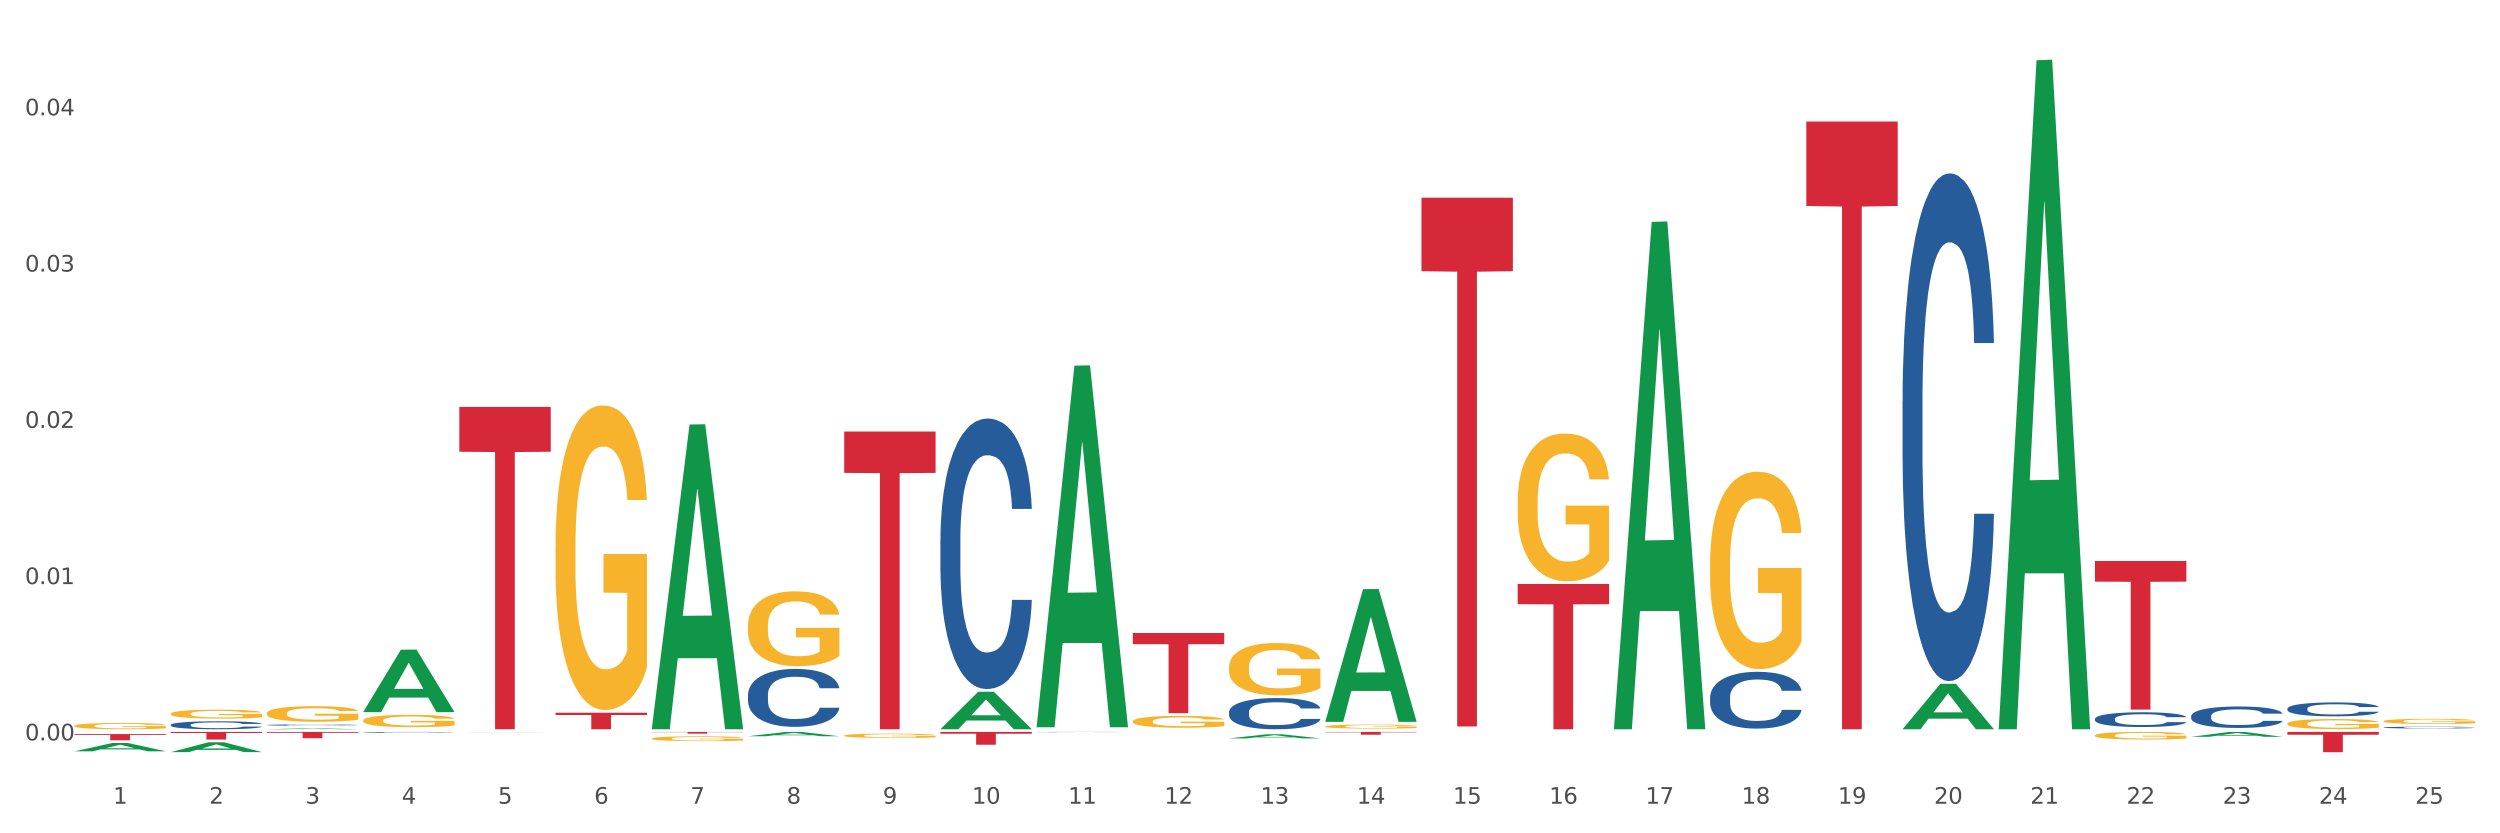 <?xml version="1.0" encoding="utf-8" standalone="no"?>
<!DOCTYPE svg PUBLIC "-//W3C//DTD SVG 1.1//EN"
  "http://www.w3.org/Graphics/SVG/1.1/DTD/svg11.dtd">
<svg xmlns:xlink="http://www.w3.org/1999/xlink" width="1080pt" height="360pt" viewBox="0 0 1080 360" xmlns="http://www.w3.org/2000/svg" version="1.1">
 <rect x="0" y="0" width="1080" height="360" fill="#333333" stroke="none"/>
 <defs>
  <style type="text/css">*{stroke-linejoin: round; stroke-linecap: butt}</style>
 </defs>
 <g id="figure_1">
  <g id="patch_1">
   <path d="M 0 360 
L 1080 360 
L 1080 0 
L 0 0 
z
" style="fill: #ffffff; stroke: #ffffff; stroke-linejoin: miter"/>
  </g>
  <g id="axes_1">
   <g id="matplotlib.axis_1">
    <g id="xtick_1">
     <g id="text_1">
      <!-- 1 -->
      <g style="fill: #4d4d4d" transform="translate(48.864 347.204) scale(0.096 -0.096)">
       <defs>
        <path id="DejaVuSans-31" d="M 794 531 
L 1825 531 
L 1825 4091 
L 703 3866 
L 703 4441 
L 1819 4666 
L 2450 4666 
L 2450 531 
L 3481 531 
L 3481 0 
L 794 0 
L 794 531 
z
" transform="scale(0.016)"/>
       </defs>
       <use xlink:href="#DejaVuSans-31"/>
      </g>
     </g>
    </g>
    <g id="xtick_2">
     <g id="text_2">
      <!-- 2 -->
      <g style="fill: #4d4d4d" transform="translate(90.428 347.204) scale(0.096 -0.096)">
       <defs>
        <path id="DejaVuSans-32" d="M 1228 531 
L 3431 531 
L 3431 0 
L 469 0 
L 469 531 
Q 828 903 1448 1529 
Q 2069 2156 2228 2338 
Q 2531 2678 2651 2914 
Q 2772 3150 2772 3378 
Q 2772 3750 2511 3984 
Q 2250 4219 1831 4219 
Q 1534 4219 1204 4116 
Q 875 4013 500 3803 
L 500 4441 
Q 881 4594 1212 4672 
Q 1544 4750 1819 4750 
Q 2544 4750 2975 4387 
Q 3406 4025 3406 3419 
Q 3406 3131 3298 2873 
Q 3191 2616 2906 2266 
Q 2828 2175 2409 1742 
Q 1991 1309 1228 531 
z
" transform="scale(0.016)"/>
       </defs>
       <use xlink:href="#DejaVuSans-32"/>
      </g>
     </g>
    </g>
    <g id="xtick_3">
     <g id="text_3">
      <!-- 3 -->
      <g style="fill: #4d4d4d" transform="translate(131.992 347.204) scale(0.096 -0.096)">
       <defs>
        <path id="DejaVuSans-33" d="M 2597 2516 
Q 3050 2419 3304 2112 
Q 3559 1806 3559 1356 
Q 3559 666 3084 287 
Q 2609 -91 1734 -91 
Q 1441 -91 1130 -33 
Q 819 25 488 141 
L 488 750 
Q 750 597 1062 519 
Q 1375 441 1716 441 
Q 2309 441 2620 675 
Q 2931 909 2931 1356 
Q 2931 1769 2642 2001 
Q 2353 2234 1838 2234 
L 1294 2234 
L 1294 2753 
L 1863 2753 
Q 2328 2753 2575 2939 
Q 2822 3125 2822 3475 
Q 2822 3834 2567 4026 
Q 2313 4219 1838 4219 
Q 1578 4219 1281 4162 
Q 984 4106 628 3988 
L 628 4550 
Q 988 4650 1302 4700 
Q 1616 4750 1894 4750 
Q 2613 4750 3031 4423 
Q 3450 4097 3450 3541 
Q 3450 3153 3228 2886 
Q 3006 2619 2597 2516 
z
" transform="scale(0.016)"/>
       </defs>
       <use xlink:href="#DejaVuSans-33"/>
      </g>
     </g>
    </g>
    <g id="xtick_4">
     <g id="text_4">
      <!-- 4 -->
      <g style="fill: #4d4d4d" transform="translate(173.556 347.204) scale(0.096 -0.096)">
       <defs>
        <path id="DejaVuSans-34" d="M 2419 4116 
L 825 1625 
L 2419 1625 
L 2419 4116 
z
M 2253 4666 
L 3047 4666 
L 3047 1625 
L 3713 1625 
L 3713 1100 
L 3047 1100 
L 3047 0 
L 2419 0 
L 2419 1100 
L 313 1100 
L 313 1709 
L 2253 4666 
z
" transform="scale(0.016)"/>
       </defs>
       <use xlink:href="#DejaVuSans-34"/>
      </g>
     </g>
    </g>
    <g id="xtick_5">
     <g id="text_5">
      <!-- 5 -->
      <g style="fill: #4d4d4d" transform="translate(215.12 347.204) scale(0.096 -0.096)">
       <defs>
        <path id="DejaVuSans-35" d="M 691 4666 
L 3169 4666 
L 3169 4134 
L 1269 4134 
L 1269 2991 
Q 1406 3038 1543 3061 
Q 1681 3084 1819 3084 
Q 2600 3084 3056 2656 
Q 3513 2228 3513 1497 
Q 3513 744 3044 326 
Q 2575 -91 1722 -91 
Q 1428 -91 1123 -41 
Q 819 9 494 109 
L 494 744 
Q 775 591 1075 516 
Q 1375 441 1709 441 
Q 2250 441 2565 725 
Q 2881 1009 2881 1497 
Q 2881 1984 2565 2268 
Q 2250 2553 1709 2553 
Q 1456 2553 1204 2497 
Q 953 2441 691 2322 
L 691 4666 
z
" transform="scale(0.016)"/>
       </defs>
       <use xlink:href="#DejaVuSans-35"/>
      </g>
     </g>
    </g>
    <g id="xtick_6">
     <g id="text_6">
      <!-- 6 -->
      <g style="fill: #4d4d4d" transform="translate(256.685 347.204) scale(0.096 -0.096)">
       <defs>
        <path id="DejaVuSans-36" d="M 2113 2584 
Q 1688 2584 1439 2293 
Q 1191 2003 1191 1497 
Q 1191 994 1439 701 
Q 1688 409 2113 409 
Q 2538 409 2786 701 
Q 3034 994 3034 1497 
Q 3034 2003 2786 2293 
Q 2538 2584 2113 2584 
z
M 3366 4563 
L 3366 3988 
Q 3128 4100 2886 4159 
Q 2644 4219 2406 4219 
Q 1781 4219 1451 3797 
Q 1122 3375 1075 2522 
Q 1259 2794 1537 2939 
Q 1816 3084 2150 3084 
Q 2853 3084 3261 2657 
Q 3669 2231 3669 1497 
Q 3669 778 3244 343 
Q 2819 -91 2113 -91 
Q 1303 -91 875 529 
Q 447 1150 447 2328 
Q 447 3434 972 4092 
Q 1497 4750 2381 4750 
Q 2619 4750 2861 4703 
Q 3103 4656 3366 4563 
z
" transform="scale(0.016)"/>
       </defs>
       <use xlink:href="#DejaVuSans-36"/>
      </g>
     </g>
    </g>
    <g id="xtick_7">
     <g id="text_7">
      <!-- 7 -->
      <g style="fill: #4d4d4d" transform="translate(298.249 347.204) scale(0.096 -0.096)">
       <defs>
        <path id="DejaVuSans-37" d="M 525 4666 
L 3525 4666 
L 3525 4397 
L 1831 0 
L 1172 0 
L 2766 4134 
L 525 4134 
L 525 4666 
z
" transform="scale(0.016)"/>
       </defs>
       <use xlink:href="#DejaVuSans-37"/>
      </g>
     </g>
    </g>
    <g id="xtick_8">
     <g id="text_8">
      <!-- 8 -->
      <g style="fill: #4d4d4d" transform="translate(339.813 347.204) scale(0.096 -0.096)">
       <defs>
        <path id="DejaVuSans-38" d="M 2034 2216 
Q 1584 2216 1326 1975 
Q 1069 1734 1069 1313 
Q 1069 891 1326 650 
Q 1584 409 2034 409 
Q 2484 409 2743 651 
Q 3003 894 3003 1313 
Q 3003 1734 2745 1975 
Q 2488 2216 2034 2216 
z
M 1403 2484 
Q 997 2584 770 2862 
Q 544 3141 544 3541 
Q 544 4100 942 4425 
Q 1341 4750 2034 4750 
Q 2731 4750 3128 4425 
Q 3525 4100 3525 3541 
Q 3525 3141 3298 2862 
Q 3072 2584 2669 2484 
Q 3125 2378 3379 2068 
Q 3634 1759 3634 1313 
Q 3634 634 3220 271 
Q 2806 -91 2034 -91 
Q 1263 -91 848 271 
Q 434 634 434 1313 
Q 434 1759 690 2068 
Q 947 2378 1403 2484 
z
M 1172 3481 
Q 1172 3119 1398 2916 
Q 1625 2713 2034 2713 
Q 2441 2713 2670 2916 
Q 2900 3119 2900 3481 
Q 2900 3844 2670 4047 
Q 2441 4250 2034 4250 
Q 1625 4250 1398 4047 
Q 1172 3844 1172 3481 
z
" transform="scale(0.016)"/>
       </defs>
       <use xlink:href="#DejaVuSans-38"/>
      </g>
     </g>
    </g>
    <g id="xtick_9">
     <g id="text_9">
      <!-- 9 -->
      <g style="fill: #4d4d4d" transform="translate(381.377 347.204) scale(0.096 -0.096)">
       <defs>
        <path id="DejaVuSans-39" d="M 703 97 
L 703 672 
Q 941 559 1184 500 
Q 1428 441 1663 441 
Q 2288 441 2617 861 
Q 2947 1281 2994 2138 
Q 2813 1869 2534 1725 
Q 2256 1581 1919 1581 
Q 1219 1581 811 2004 
Q 403 2428 403 3163 
Q 403 3881 828 4315 
Q 1253 4750 1959 4750 
Q 2769 4750 3195 4129 
Q 3622 3509 3622 2328 
Q 3622 1225 3098 567 
Q 2575 -91 1691 -91 
Q 1453 -91 1209 -44 
Q 966 3 703 97 
z
M 1959 2075 
Q 2384 2075 2632 2365 
Q 2881 2656 2881 3163 
Q 2881 3666 2632 3958 
Q 2384 4250 1959 4250 
Q 1534 4250 1286 3958 
Q 1038 3666 1038 3163 
Q 1038 2656 1286 2365 
Q 1534 2075 1959 2075 
z
" transform="scale(0.016)"/>
       </defs>
       <use xlink:href="#DejaVuSans-39"/>
      </g>
     </g>
    </g>
    <g id="xtick_10">
     <g id="text_10">
      <!-- 10 -->
      <g style="fill: #4d4d4d" transform="translate(419.887 347.204) scale(0.096 -0.096)">
       <defs>
        <path id="DejaVuSans-30" d="M 2034 4250 
Q 1547 4250 1301 3770 
Q 1056 3291 1056 2328 
Q 1056 1369 1301 889 
Q 1547 409 2034 409 
Q 2525 409 2770 889 
Q 3016 1369 3016 2328 
Q 3016 3291 2770 3770 
Q 2525 4250 2034 4250 
z
M 2034 4750 
Q 2819 4750 3233 4129 
Q 3647 3509 3647 2328 
Q 3647 1150 3233 529 
Q 2819 -91 2034 -91 
Q 1250 -91 836 529 
Q 422 1150 422 2328 
Q 422 3509 836 4129 
Q 1250 4750 2034 4750 
z
" transform="scale(0.016)"/>
       </defs>
       <use xlink:href="#DejaVuSans-31"/>
       <use xlink:href="#DejaVuSans-30" transform="translate(63.623 0)"/>
      </g>
     </g>
    </g>
    <g id="xtick_11">
     <g id="text_11">
      <!-- 11 -->
      <g style="fill: #4d4d4d" transform="translate(461.451 347.204) scale(0.096 -0.096)">
       <use xlink:href="#DejaVuSans-31"/>
       <use xlink:href="#DejaVuSans-31" transform="translate(63.623 0)"/>
      </g>
     </g>
    </g>
    <g id="xtick_12">
     <g id="text_12">
      <!-- 12 -->
      <g style="fill: #4d4d4d" transform="translate(503.015 347.204) scale(0.096 -0.096)">
       <use xlink:href="#DejaVuSans-31"/>
       <use xlink:href="#DejaVuSans-32" transform="translate(63.623 0)"/>
      </g>
     </g>
    </g>
    <g id="xtick_13">
     <g id="text_13">
      <!-- 13 -->
      <g style="fill: #4d4d4d" transform="translate(544.58 347.204) scale(0.096 -0.096)">
       <use xlink:href="#DejaVuSans-31"/>
       <use xlink:href="#DejaVuSans-33" transform="translate(63.623 0)"/>
      </g>
     </g>
    </g>
    <g id="xtick_14">
     <g id="text_14">
      <!-- 14 -->
      <g style="fill: #4d4d4d" transform="translate(586.144 347.204) scale(0.096 -0.096)">
       <use xlink:href="#DejaVuSans-31"/>
       <use xlink:href="#DejaVuSans-34" transform="translate(63.623 0)"/>
      </g>
     </g>
    </g>
    <g id="xtick_15">
     <g id="text_15">
      <!-- 15 -->
      <g style="fill: #4d4d4d" transform="translate(627.708 347.204) scale(0.096 -0.096)">
       <use xlink:href="#DejaVuSans-31"/>
       <use xlink:href="#DejaVuSans-35" transform="translate(63.623 0)"/>
      </g>
     </g>
    </g>
    <g id="xtick_16">
     <g id="text_16">
      <!-- 16 -->
      <g style="fill: #4d4d4d" transform="translate(669.272 347.204) scale(0.096 -0.096)">
       <use xlink:href="#DejaVuSans-31"/>
       <use xlink:href="#DejaVuSans-36" transform="translate(63.623 0)"/>
      </g>
     </g>
    </g>
    <g id="xtick_17">
     <g id="text_17">
      <!-- 17 -->
      <g style="fill: #4d4d4d" transform="translate(710.836 347.204) scale(0.096 -0.096)">
       <use xlink:href="#DejaVuSans-31"/>
       <use xlink:href="#DejaVuSans-37" transform="translate(63.623 0)"/>
      </g>
     </g>
    </g>
    <g id="xtick_18">
     <g id="text_18">
      <!-- 18 -->
      <g style="fill: #4d4d4d" transform="translate(752.4 347.204) scale(0.096 -0.096)">
       <use xlink:href="#DejaVuSans-31"/>
       <use xlink:href="#DejaVuSans-38" transform="translate(63.623 0)"/>
      </g>
     </g>
    </g>
    <g id="xtick_19">
     <g id="text_19">
      <!-- 19 -->
      <g style="fill: #4d4d4d" transform="translate(793.964 347.204) scale(0.096 -0.096)">
       <use xlink:href="#DejaVuSans-31"/>
       <use xlink:href="#DejaVuSans-39" transform="translate(63.623 0)"/>
      </g>
     </g>
    </g>
    <g id="xtick_20">
     <g id="text_20">
      <!-- 20 -->
      <g style="fill: #4d4d4d" transform="translate(835.528 347.204) scale(0.096 -0.096)">
       <use xlink:href="#DejaVuSans-32"/>
       <use xlink:href="#DejaVuSans-30" transform="translate(63.623 0)"/>
      </g>
     </g>
    </g>
    <g id="xtick_21">
     <g id="text_21">
      <!-- 21 -->
      <g style="fill: #4d4d4d" transform="translate(877.093 347.204) scale(0.096 -0.096)">
       <use xlink:href="#DejaVuSans-32"/>
       <use xlink:href="#DejaVuSans-31" transform="translate(63.623 0)"/>
      </g>
     </g>
    </g>
    <g id="xtick_22">
     <g id="text_22">
      <!-- 22 -->
      <g style="fill: #4d4d4d" transform="translate(918.657 347.204) scale(0.096 -0.096)">
       <use xlink:href="#DejaVuSans-32"/>
       <use xlink:href="#DejaVuSans-32" transform="translate(63.623 0)"/>
      </g>
     </g>
    </g>
    <g id="xtick_23">
     <g id="text_23">
      <!-- 23 -->
      <g style="fill: #4d4d4d" transform="translate(960.221 347.204) scale(0.096 -0.096)">
       <use xlink:href="#DejaVuSans-32"/>
       <use xlink:href="#DejaVuSans-33" transform="translate(63.623 0)"/>
      </g>
     </g>
    </g>
    <g id="xtick_24">
     <g id="text_24">
      <!-- 24 -->
      <g style="fill: #4d4d4d" transform="translate(1001.785 347.204) scale(0.096 -0.096)">
       <use xlink:href="#DejaVuSans-32"/>
       <use xlink:href="#DejaVuSans-34" transform="translate(63.623 0)"/>
      </g>
     </g>
    </g>
    <g id="xtick_25">
     <g id="text_25">
      <!-- 25 -->
      <g style="fill: #4d4d4d" transform="translate(1043.349 347.204) scale(0.096 -0.096)">
       <use xlink:href="#DejaVuSans-32"/>
       <use xlink:href="#DejaVuSans-35" transform="translate(63.623 0)"/>
      </g>
     </g>
    </g>
    <g id="xtick_26"/>
    <g id="xtick_27"/>
    <g id="xtick_28"/>
    <g id="xtick_29"/>
    <g id="xtick_30"/>
    <g id="xtick_31"/>
    <g id="xtick_32"/>
    <g id="xtick_33"/>
    <g id="xtick_34"/>
    <g id="xtick_35"/>
    <g id="xtick_36"/>
    <g id="xtick_37"/>
    <g id="xtick_38"/>
    <g id="xtick_39"/>
    <g id="xtick_40"/>
    <g id="xtick_41"/>
    <g id="xtick_42"/>
    <g id="xtick_43"/>
    <g id="xtick_44"/>
    <g id="xtick_45"/>
    <g id="xtick_46"/>
    <g id="xtick_47"/>
    <g id="xtick_48"/>
    <g id="xtick_49"/>
   </g>
   <g id="matplotlib.axis_2">
    <g id="ytick_1">
     <g id="text_26">
      <!-- 0.00 -->
      <g style="fill: #4d4d4d" transform="translate(10.8 319.844) scale(0.096 -0.096)">
       <defs>
        <path id="DejaVuSans-2e" d="M 684 794 
L 1344 794 
L 1344 0 
L 684 0 
L 684 794 
z
" transform="scale(0.016)"/>
       </defs>
       <use xlink:href="#DejaVuSans-30"/>
       <use xlink:href="#DejaVuSans-2e" transform="translate(63.623 0)"/>
       <use xlink:href="#DejaVuSans-30" transform="translate(95.41 0)"/>
       <use xlink:href="#DejaVuSans-30" transform="translate(159.033 0)"/>
      </g>
     </g>
    </g>
    <g id="ytick_2">
     <g id="text_27">
      <!-- 0.01 -->
      <g style="fill: #4d4d4d" transform="translate(10.8 252.339) scale(0.096 -0.096)">
       <use xlink:href="#DejaVuSans-30"/>
       <use xlink:href="#DejaVuSans-2e" transform="translate(63.623 0)"/>
       <use xlink:href="#DejaVuSans-30" transform="translate(95.41 0)"/>
       <use xlink:href="#DejaVuSans-31" transform="translate(159.033 0)"/>
      </g>
     </g>
    </g>
    <g id="ytick_3">
     <g id="text_28">
      <!-- 0.02 -->
      <g style="fill: #4d4d4d" transform="translate(10.8 184.833) scale(0.096 -0.096)">
       <use xlink:href="#DejaVuSans-30"/>
       <use xlink:href="#DejaVuSans-2e" transform="translate(63.623 0)"/>
       <use xlink:href="#DejaVuSans-30" transform="translate(95.41 0)"/>
       <use xlink:href="#DejaVuSans-32" transform="translate(159.033 0)"/>
      </g>
     </g>
    </g>
    <g id="ytick_4">
     <g id="text_29">
      <!-- 0.03 -->
      <g style="fill: #4d4d4d" transform="translate(10.8 117.327) scale(0.096 -0.096)">
       <use xlink:href="#DejaVuSans-30"/>
       <use xlink:href="#DejaVuSans-2e" transform="translate(63.623 0)"/>
       <use xlink:href="#DejaVuSans-30" transform="translate(95.41 0)"/>
       <use xlink:href="#DejaVuSans-33" transform="translate(159.033 0)"/>
      </g>
     </g>
    </g>
    <g id="ytick_5">
     <g id="text_30">
      <!-- 0.04 -->
      <g style="fill: #4d4d4d" transform="translate(10.8 49.822) scale(0.096 -0.096)">
       <use xlink:href="#DejaVuSans-30"/>
       <use xlink:href="#DejaVuSans-2e" transform="translate(63.623 0)"/>
       <use xlink:href="#DejaVuSans-30" transform="translate(95.41 0)"/>
       <use xlink:href="#DejaVuSans-34" transform="translate(159.033 0)"/>
      </g>
     </g>
    </g>
    <g id="ytick_6"/>
    <g id="ytick_7"/>
    <g id="ytick_8"/>
    <g id="ytick_9"/>
   </g>
   <g id="PolyCollection_1">
    <path d="M 780.329 52.502 
L 819.815 52.502 
L 819.815 88.985 
L 804.283 89.232 
L 804.283 315.035 
L 795.768 315.035 
L 795.768 89.232 
L 780.329 88.985 
L 780.329 52.748 
L 780.329 52.502 
z
" clip-path="url(#p702ce4f72e)" style="fill: #d62839"/>
    <path d="M 905.022 242.36 
L 944.508 242.36 
L 944.508 251.279 
L 928.975 251.339 
L 928.975 306.538 
L 920.461 306.538 
L 920.461 251.339 
L 905.022 251.279 
L 905.022 242.421 
L 905.022 242.36 
z
" clip-path="url(#p702ce4f72e)" style="fill: #d62839"/>
    <path d="M 905.022 310.562 
L 905.068 310.556 
L 905.068 310.393 
L 905.208 310.172 
L 905.722 309.765 
L 906.375 309.457 
L 907.495 309.096 
L 908.102 308.945 
L 908.896 308.776 
L 910.529 308.503 
L 912.396 308.27 
L 913.703 308.142 
L 914.683 308.06 
L 916.877 307.915 
L 918.137 307.851 
L 919.444 307.799 
L 920.564 307.764 
L 922.431 307.723 
L 923.925 307.706 
L 925.651 307.7 
L 927.098 307.706 
L 929.012 307.729 
L 931.812 307.799 
L 932.886 307.839 
L 934.333 307.909 
L 935.826 308.002 
L 937.04 308.095 
L 938.44 308.229 
L 939.887 308.404 
L 941.287 308.625 
L 942.267 308.828 
L 943.061 309.044 
L 943.761 309.305 
L 944.274 309.59 
L 944.508 309.829 
L 935.966 309.829 
L 935.733 309.614 
L 935.266 309.381 
L 934.799 309.224 
L 934.286 309.096 
L 933.493 308.95 
L 932.793 308.857 
L 931.626 308.747 
L 930.552 308.677 
L 929.665 308.636 
L 928.592 308.601 
L 926.305 308.567 
L 924.671 308.567 
L 923.644 308.578 
L 922.384 308.607 
L 921.311 308.648 
L 920.051 308.718 
L 919.07 308.793 
L 918.09 308.892 
L 917.53 308.962 
L 916.69 309.09 
L 916.13 309.195 
L 915.383 309.375 
L 914.963 309.503 
L 914.216 309.835 
L 913.89 310.079 
L 913.75 310.248 
L 913.656 310.434 
L 913.656 311.341 
L 913.936 311.749 
L 914.17 311.923 
L 914.543 312.121 
L 915.243 312.377 
L 916.27 312.627 
L 917.344 312.807 
L 918.23 312.918 
L 919.07 312.999 
L 919.911 313.063 
L 920.937 313.121 
L 921.778 313.156 
L 923.038 313.191 
L 924.531 313.209 
L 925.698 313.209 
L 928.078 313.18 
L 929.152 313.15 
L 930.179 313.11 
L 931.299 313.046 
L 932.186 312.976 
L 932.699 312.924 
L 933.539 312.813 
L 934.193 312.697 
L 934.753 312.563 
L 935.126 312.447 
L 935.546 312.272 
L 935.873 312.074 
L 935.966 311.97 
L 944.508 311.97 
L 944.321 312.179 
L 943.994 312.383 
L 943.341 312.656 
L 942.827 312.813 
L 942.034 313.005 
L 941.194 313.168 
L 940.027 313.348 
L 938.953 313.482 
L 937.833 313.598 
L 936.62 313.703 
L 934.426 313.848 
L 933.633 313.889 
L 931.952 313.959 
L 930.646 314 
L 928.732 314.04 
L 926.772 314.064 
L 924.718 314.07 
L 922.898 314.058 
L 920.891 314.023 
L 919.631 313.988 
L 918.23 313.936 
L 916.597 313.854 
L 915.057 313.755 
L 913.61 313.639 
L 912.256 313.505 
L 910.996 313.354 
L 909.362 313.104 
L 908.149 312.86 
L 907.262 312.633 
L 906.655 312.441 
L 906.049 312.196 
L 905.722 312.028 
L 905.208 311.621 
L 905.022 311.242 
L 905.022 310.562 
z
" clip-path="url(#p702ce4f72e)" style="fill: #255c99"/>
    <path d="M 946.586 309.363 
L 946.632 309.355 
L 946.632 309.118 
L 946.773 308.797 
L 947.286 308.205 
L 947.939 307.757 
L 949.06 307.232 
L 949.666 307.012 
L 950.46 306.767 
L 952.093 306.369 
L 953.96 306.031 
L 955.267 305.845 
L 956.247 305.727 
L 958.441 305.515 
L 959.701 305.422 
L 961.008 305.346 
L 962.128 305.295 
L 963.995 305.236 
L 965.489 305.211 
L 967.216 305.202 
L 968.662 305.211 
L 970.576 305.245 
L 973.377 305.346 
L 974.45 305.405 
L 975.897 305.507 
L 977.39 305.642 
L 978.604 305.777 
L 980.004 305.972 
L 981.451 306.226 
L 982.851 306.547 
L 983.831 306.843 
L 984.625 307.156 
L 985.325 307.537 
L 985.838 307.951 
L 986.072 308.298 
L 977.53 308.298 
L 977.297 307.985 
L 976.83 307.647 
L 976.364 307.418 
L 975.85 307.232 
L 975.057 307.021 
L 974.357 306.885 
L 973.19 306.725 
L 972.116 306.623 
L 971.23 306.564 
L 970.156 306.513 
L 967.869 306.463 
L 966.235 306.463 
L 965.209 306.479 
L 963.948 306.522 
L 962.875 306.581 
L 961.615 306.682 
L 960.635 306.792 
L 959.654 306.936 
L 959.094 307.038 
L 958.254 307.224 
L 957.694 307.376 
L 956.947 307.638 
L 956.527 307.824 
L 955.781 308.306 
L 955.454 308.661 
L 955.314 308.907 
L 955.22 309.177 
L 955.22 310.497 
L 955.5 311.089 
L 955.734 311.342 
L 956.107 311.63 
L 956.807 312.002 
L 957.834 312.366 
L 958.908 312.628 
L 959.794 312.789 
L 960.635 312.907 
L 961.475 313 
L 962.502 313.085 
L 963.342 313.135 
L 964.602 313.186 
L 966.095 313.212 
L 967.262 313.212 
L 969.643 313.169 
L 970.716 313.127 
L 971.743 313.068 
L 972.863 312.975 
L 973.75 312.873 
L 974.263 312.797 
L 975.103 312.636 
L 975.757 312.467 
L 976.317 312.273 
L 976.69 312.104 
L 977.11 311.85 
L 977.437 311.562 
L 977.53 311.41 
L 986.072 311.41 
L 985.885 311.715 
L 985.558 312.011 
L 984.905 312.408 
L 984.391 312.636 
L 983.598 312.916 
L 982.758 313.152 
L 981.591 313.414 
L 980.518 313.609 
L 979.397 313.778 
L 978.184 313.93 
L 975.99 314.142 
L 975.197 314.201 
L 973.517 314.303 
L 972.21 314.362 
L 970.296 314.421 
L 968.336 314.455 
L 966.282 314.463 
L 964.462 314.446 
L 962.455 314.396 
L 961.195 314.345 
L 959.794 314.269 
L 958.161 314.15 
L 956.621 314.007 
L 955.174 313.837 
L 953.82 313.643 
L 952.56 313.423 
L 950.926 313.059 
L 949.713 312.704 
L 948.826 312.374 
L 948.219 312.095 
L 947.613 311.74 
L 947.286 311.495 
L 946.773 310.903 
L 946.586 310.353 
L 946.586 309.363 
z
" clip-path="url(#p702ce4f72e)" style="fill: #255c99"/>
    <path d="M 988.15 306.144 
L 988.197 306.139 
L 988.197 305.985 
L 988.337 305.776 
L 988.85 305.391 
L 989.503 305.1 
L 990.624 304.759 
L 991.23 304.617 
L 992.024 304.457 
L 993.657 304.199 
L 995.524 303.979 
L 996.831 303.858 
L 997.811 303.781 
L 1000.005 303.644 
L 1001.265 303.584 
L 1002.572 303.534 
L 1003.692 303.501 
L 1005.559 303.463 
L 1007.053 303.446 
L 1008.78 303.441 
L 1010.227 303.446 
L 1012.14 303.468 
L 1014.941 303.534 
L 1016.014 303.573 
L 1017.461 303.639 
L 1018.955 303.726 
L 1020.168 303.814 
L 1021.568 303.941 
L 1023.015 304.106 
L 1024.415 304.314 
L 1025.396 304.507 
L 1026.189 304.71 
L 1026.889 304.957 
L 1027.403 305.226 
L 1027.636 305.452 
L 1019.095 305.452 
L 1018.861 305.248 
L 1018.394 305.029 
L 1017.928 304.88 
L 1017.414 304.759 
L 1016.621 304.622 
L 1015.921 304.534 
L 1014.754 304.43 
L 1013.68 304.364 
L 1012.794 304.325 
L 1011.72 304.292 
L 1009.433 304.259 
L 1007.8 304.259 
L 1006.773 304.27 
L 1005.513 304.298 
L 1004.439 304.336 
L 1003.179 304.402 
L 1002.199 304.474 
L 1001.219 304.567 
L 1000.658 304.633 
L 999.818 304.754 
L 999.258 304.853 
L 998.512 305.023 
L 998.091 305.144 
L 997.345 305.457 
L 997.018 305.688 
L 996.878 305.847 
L 996.785 306.023 
L 996.785 306.88 
L 997.065 307.265 
L 997.298 307.43 
L 997.671 307.617 
L 998.371 307.858 
L 999.398 308.095 
L 1000.472 308.265 
L 1001.359 308.369 
L 1002.199 308.446 
L 1003.039 308.507 
L 1004.066 308.562 
L 1004.906 308.595 
L 1006.166 308.628 
L 1007.66 308.644 
L 1008.826 308.644 
L 1011.207 308.617 
L 1012.28 308.589 
L 1013.307 308.551 
L 1014.427 308.49 
L 1015.314 308.424 
L 1015.827 308.375 
L 1016.668 308.271 
L 1017.321 308.161 
L 1017.881 308.034 
L 1018.254 307.924 
L 1018.675 307.76 
L 1019.001 307.573 
L 1019.095 307.474 
L 1027.636 307.474 
L 1027.449 307.672 
L 1027.122 307.864 
L 1026.469 308.122 
L 1025.956 308.271 
L 1025.162 308.452 
L 1024.322 308.606 
L 1023.155 308.776 
L 1022.082 308.902 
L 1020.962 309.012 
L 1019.748 309.111 
L 1017.554 309.249 
L 1016.761 309.287 
L 1015.081 309.353 
L 1013.774 309.391 
L 1011.86 309.43 
L 1009.9 309.452 
L 1007.846 309.457 
L 1006.026 309.446 
L 1004.019 309.413 
L 1002.759 309.38 
L 1001.359 309.331 
L 999.725 309.254 
L 998.185 309.161 
L 996.738 309.051 
L 995.384 308.924 
L 994.124 308.782 
L 992.491 308.545 
L 991.277 308.314 
L 990.39 308.1 
L 989.784 307.919 
L 989.177 307.688 
L 988.85 307.529 
L 988.337 307.144 
L 988.15 306.787 
L 988.15 306.144 
z
" clip-path="url(#p702ce4f72e)" style="fill: #255c99"/>
    <path d="M 406.252 233.31 
L 406.299 233.203 
L 406.299 230.215 
L 406.439 226.16 
L 406.952 218.69 
L 407.606 213.035 
L 408.726 206.419 
L 409.333 203.644 
L 410.126 200.549 
L 411.76 195.534 
L 413.627 191.265 
L 414.933 188.918 
L 415.914 187.424 
L 418.107 184.756 
L 419.367 183.582 
L 420.674 182.622 
L 421.794 181.982 
L 423.661 181.235 
L 425.155 180.914 
L 426.882 180.808 
L 428.329 180.914 
L 430.242 181.341 
L 433.043 182.622 
L 434.116 183.369 
L 435.563 184.649 
L 437.057 186.357 
L 438.27 188.064 
L 439.671 190.519 
L 441.117 193.72 
L 442.518 197.775 
L 443.498 201.51 
L 444.291 205.458 
L 444.991 210.26 
L 445.505 215.489 
L 445.738 219.864 
L 437.197 219.864 
L 436.963 215.916 
L 436.497 211.647 
L 436.03 208.766 
L 435.517 206.419 
L 434.723 203.751 
L 434.023 202.043 
L 432.856 200.016 
L 431.783 198.735 
L 430.896 197.988 
L 429.822 197.348 
L 427.535 196.708 
L 425.902 196.708 
L 424.875 196.921 
L 423.615 197.455 
L 422.541 198.202 
L 421.281 199.482 
L 420.301 200.87 
L 419.321 202.684 
L 418.761 203.964 
L 417.921 206.312 
L 417.36 208.233 
L 416.614 211.541 
L 416.194 213.888 
L 415.447 219.971 
L 415.12 224.453 
L 414.98 227.548 
L 414.887 230.962 
L 414.887 247.609 
L 415.167 255.079 
L 415.4 258.281 
L 415.774 261.909 
L 416.474 266.604 
L 417.501 271.193 
L 418.574 274.501 
L 419.461 276.528 
L 420.301 278.022 
L 421.141 279.196 
L 422.168 280.263 
L 423.008 280.904 
L 424.268 281.544 
L 425.762 281.864 
L 426.929 281.864 
L 429.309 281.33 
L 430.382 280.797 
L 431.409 280.05 
L 432.529 278.876 
L 433.416 277.595 
L 433.93 276.635 
L 434.77 274.607 
L 435.423 272.473 
L 435.983 270.019 
L 436.357 267.885 
L 436.777 264.683 
L 437.103 261.055 
L 437.197 259.134 
L 445.738 259.134 
L 445.551 262.976 
L 445.225 266.711 
L 444.571 271.726 
L 444.058 274.607 
L 443.264 278.129 
L 442.424 281.117 
L 441.257 284.425 
L 440.184 286.879 
L 439.064 289.014 
L 437.85 290.934 
L 435.657 293.602 
L 434.863 294.349 
L 433.183 295.63 
L 431.876 296.377 
L 429.962 297.124 
L 428.002 297.551 
L 425.948 297.657 
L 424.128 297.444 
L 422.121 296.804 
L 420.861 296.163 
L 419.461 295.203 
L 417.827 293.709 
L 416.287 291.895 
L 414.84 289.761 
L 413.487 287.306 
L 412.226 284.532 
L 410.593 279.943 
L 409.379 275.461 
L 408.492 271.299 
L 407.886 267.778 
L 407.279 263.296 
L 406.952 260.201 
L 406.439 252.732 
L 406.252 245.795 
L 406.252 233.31 
z
" clip-path="url(#p702ce4f72e)" style="fill: #255c99"/>
    <path d="M 1029.714 314.276 
L 1029.761 314.275 
L 1029.761 314.255 
L 1029.901 314.228 
L 1030.414 314.178 
L 1031.068 314.14 
L 1032.188 314.096 
L 1032.795 314.077 
L 1033.588 314.056 
L 1035.222 314.023 
L 1037.089 313.994 
L 1038.395 313.979 
L 1039.376 313.969 
L 1041.569 313.951 
L 1042.829 313.943 
L 1044.136 313.936 
L 1045.256 313.932 
L 1047.123 313.927 
L 1048.617 313.925 
L 1050.344 313.924 
L 1051.791 313.925 
L 1053.704 313.928 
L 1056.505 313.936 
L 1057.578 313.941 
L 1059.025 313.95 
L 1060.519 313.961 
L 1061.732 313.973 
L 1063.132 313.989 
L 1064.579 314.011 
L 1065.98 314.038 
L 1066.96 314.063 
L 1067.753 314.089 
L 1068.453 314.122 
L 1068.967 314.157 
L 1069.2 314.186 
L 1060.659 314.186 
L 1060.425 314.159 
L 1059.959 314.131 
L 1059.492 314.112 
L 1058.978 314.096 
L 1058.185 314.078 
L 1057.485 314.067 
L 1056.318 314.053 
L 1055.245 314.044 
L 1054.358 314.039 
L 1053.284 314.035 
L 1050.997 314.031 
L 1049.364 314.031 
L 1048.337 314.032 
L 1047.077 314.036 
L 1046.003 314.041 
L 1044.743 314.049 
L 1043.763 314.059 
L 1042.783 314.071 
L 1042.223 314.079 
L 1041.382 314.095 
L 1040.822 314.108 
L 1040.076 314.13 
L 1039.656 314.146 
L 1038.909 314.187 
L 1038.582 314.217 
L 1038.442 314.237 
L 1038.349 314.26 
L 1038.349 314.372 
L 1038.629 314.422 
L 1038.862 314.443 
L 1039.236 314.468 
L 1039.936 314.499 
L 1040.962 314.53 
L 1042.036 314.552 
L 1042.923 314.566 
L 1043.763 314.576 
L 1044.603 314.583 
L 1045.63 314.591 
L 1046.47 314.595 
L 1047.73 314.599 
L 1049.224 314.601 
L 1050.391 314.601 
L 1052.771 314.598 
L 1053.844 314.594 
L 1054.871 314.589 
L 1055.991 314.581 
L 1056.878 314.573 
L 1057.392 314.566 
L 1058.232 314.553 
L 1058.885 314.538 
L 1059.445 314.522 
L 1059.819 314.508 
L 1060.239 314.486 
L 1060.565 314.462 
L 1060.659 314.449 
L 1069.2 314.449 
L 1069.013 314.475 
L 1068.687 314.5 
L 1068.033 314.533 
L 1067.52 314.553 
L 1066.726 314.576 
L 1065.886 314.596 
L 1064.719 314.618 
L 1063.646 314.635 
L 1062.526 314.649 
L 1061.312 314.662 
L 1059.118 314.68 
L 1058.325 314.685 
L 1056.645 314.694 
L 1055.338 314.699 
L 1053.424 314.704 
L 1051.464 314.706 
L 1049.41 314.707 
L 1047.59 314.706 
L 1045.583 314.701 
L 1044.323 314.697 
L 1042.923 314.691 
L 1041.289 314.681 
L 1039.749 314.668 
L 1038.302 314.654 
L 1036.948 314.638 
L 1035.688 314.619 
L 1034.055 314.588 
L 1032.841 314.558 
L 1031.954 314.53 
L 1031.348 314.507 
L 1030.741 314.477 
L 1030.414 314.456 
L 1029.901 314.406 
L 1029.714 314.36 
L 1029.714 314.276 
z
" clip-path="url(#p702ce4f72e)" style="fill: #255c99"/>
    <path d="M 988.15 316.197 
L 1027.636 316.197 
L 1027.636 317.413 
L 1012.103 317.422 
L 1012.103 324.95 
L 1003.589 324.95 
L 1003.589 317.422 
L 988.15 317.413 
L 988.15 316.205 
L 988.15 316.197 
z
" clip-path="url(#p702ce4f72e)" style="fill: #d62839"/>
    <path d="M 738.765 301.246 
L 738.812 301.224 
L 738.812 300.597 
L 738.952 299.745 
L 739.465 298.177 
L 740.119 296.99 
L 741.239 295.601 
L 741.846 295.019 
L 742.639 294.369 
L 744.273 293.316 
L 746.14 292.42 
L 747.446 291.927 
L 748.427 291.613 
L 750.62 291.053 
L 751.88 290.807 
L 753.187 290.605 
L 754.308 290.471 
L 756.174 290.314 
L 757.668 290.247 
L 759.395 290.225 
L 760.842 290.247 
L 762.755 290.337 
L 765.556 290.605 
L 766.629 290.762 
L 768.076 291.031 
L 769.57 291.389 
L 770.783 291.748 
L 772.184 292.263 
L 773.63 292.935 
L 775.031 293.786 
L 776.011 294.571 
L 776.804 295.399 
L 777.504 296.407 
L 778.018 297.505 
L 778.251 298.424 
L 769.71 298.424 
L 769.476 297.595 
L 769.01 296.699 
L 768.543 296.094 
L 768.03 295.601 
L 767.236 295.041 
L 766.536 294.683 
L 765.369 294.257 
L 764.296 293.988 
L 763.409 293.831 
L 762.335 293.697 
L 760.048 293.562 
L 758.415 293.562 
L 757.388 293.607 
L 756.128 293.719 
L 755.054 293.876 
L 753.794 294.145 
L 752.814 294.436 
L 751.834 294.817 
L 751.274 295.086 
L 750.434 295.579 
L 749.874 295.982 
L 749.127 296.676 
L 748.707 297.169 
L 747.96 298.446 
L 747.633 299.387 
L 747.493 300.036 
L 747.4 300.753 
L 747.4 304.248 
L 747.68 305.816 
L 747.913 306.488 
L 748.287 307.25 
L 748.987 308.235 
L 750.014 309.199 
L 751.087 309.893 
L 751.974 310.319 
L 752.814 310.632 
L 753.654 310.879 
L 754.681 311.103 
L 755.521 311.237 
L 756.781 311.372 
L 758.275 311.439 
L 759.442 311.439 
L 761.822 311.327 
L 762.895 311.215 
L 763.922 311.058 
L 765.042 310.812 
L 765.929 310.543 
L 766.443 310.341 
L 767.283 309.916 
L 767.936 309.468 
L 768.496 308.952 
L 768.87 308.504 
L 769.29 307.832 
L 769.616 307.071 
L 769.71 306.667 
L 778.251 306.667 
L 778.064 307.474 
L 777.738 308.258 
L 777.084 309.311 
L 776.571 309.916 
L 775.777 310.655 
L 774.937 311.282 
L 773.77 311.977 
L 772.697 312.492 
L 771.577 312.94 
L 770.363 313.343 
L 768.17 313.903 
L 767.376 314.06 
L 765.696 314.329 
L 764.389 314.486 
L 762.475 314.642 
L 760.515 314.732 
L 758.461 314.754 
L 756.641 314.71 
L 754.634 314.575 
L 753.374 314.441 
L 751.974 314.239 
L 750.34 313.926 
L 748.8 313.545 
L 747.353 313.097 
L 746 312.581 
L 744.739 311.999 
L 743.106 311.036 
L 741.892 310.095 
L 741.006 309.221 
L 740.399 308.482 
L 739.792 307.541 
L 739.465 306.891 
L 738.952 305.323 
L 738.765 303.867 
L 738.765 301.246 
z
" clip-path="url(#p702ce4f72e)" style="fill: #255c99"/>
    <path d="M 821.893 173.449 
L 821.94 173.249 
L 821.94 167.64 
L 822.08 160.029 
L 822.594 146.007 
L 823.247 135.391 
L 824.367 122.972 
L 824.974 117.764 
L 825.767 111.955 
L 827.401 102.541 
L 829.268 94.528 
L 830.575 90.122 
L 831.555 87.317 
L 833.749 82.31 
L 835.009 80.106 
L 836.316 78.304 
L 837.436 77.102 
L 839.303 75.7 
L 840.796 75.099 
L 842.523 74.898 
L 843.97 75.099 
L 845.884 75.9 
L 848.684 78.304 
L 849.758 79.706 
L 851.204 82.109 
L 852.698 85.314 
L 853.912 88.519 
L 855.312 93.126 
L 856.759 99.136 
L 858.159 106.747 
L 859.139 113.758 
L 859.932 121.169 
L 860.633 130.183 
L 861.146 139.998 
L 861.379 148.211 
L 852.838 148.211 
L 852.605 140.799 
L 852.138 132.787 
L 851.671 127.379 
L 851.158 122.972 
L 850.364 117.964 
L 849.664 114.759 
L 848.497 110.954 
L 847.424 108.55 
L 846.537 107.148 
L 845.464 105.946 
L 843.177 104.744 
L 841.543 104.744 
L 840.516 105.145 
L 839.256 106.146 
L 838.183 107.548 
L 836.922 109.952 
L 835.942 112.556 
L 834.962 115.961 
L 834.402 118.365 
L 833.562 122.772 
L 833.002 126.377 
L 832.255 132.587 
L 831.835 136.993 
L 831.088 148.411 
L 830.761 156.824 
L 830.621 162.633 
L 830.528 169.043 
L 830.528 200.29 
L 830.808 214.312 
L 831.041 220.321 
L 831.415 227.131 
L 832.115 235.945 
L 833.142 244.558 
L 834.215 250.768 
L 835.102 254.573 
L 835.942 257.378 
L 836.782 259.581 
L 837.809 261.584 
L 838.649 262.786 
L 839.909 263.988 
L 841.403 264.589 
L 842.57 264.589 
L 844.95 263.587 
L 846.024 262.586 
L 847.051 261.184 
L 848.171 258.98 
L 849.058 256.577 
L 849.571 254.774 
L 850.411 250.968 
L 851.064 246.962 
L 851.625 242.355 
L 851.998 238.349 
L 852.418 232.339 
L 852.745 225.529 
L 852.838 221.923 
L 861.379 221.923 
L 861.193 229.135 
L 860.866 236.145 
L 860.213 245.56 
L 859.699 250.968 
L 858.906 257.578 
L 858.066 263.187 
L 856.899 269.396 
L 855.825 274.003 
L 854.705 278.009 
L 853.492 281.615 
L 851.298 286.623 
L 850.504 288.025 
L 848.824 290.428 
L 847.517 291.831 
L 845.604 293.233 
L 843.643 294.034 
L 841.59 294.234 
L 839.769 293.834 
L 837.762 292.632 
L 836.502 291.43 
L 835.102 289.627 
L 833.469 286.823 
L 831.928 283.418 
L 830.481 279.411 
L 829.128 274.804 
L 827.868 269.596 
L 826.234 260.983 
L 825.021 252.57 
L 824.134 244.758 
L 823.527 238.148 
L 822.92 229.735 
L 822.594 223.927 
L 822.08 209.905 
L 821.893 196.885 
L 821.893 173.449 
z
" clip-path="url(#p702ce4f72e)" style="fill: #255c99"/>
    <path d="M 530.945 307.615 
L 530.991 307.602 
L 530.991 307.258 
L 531.131 306.79 
L 531.645 305.929 
L 532.298 305.276 
L 533.418 304.513 
L 534.025 304.193 
L 534.818 303.837 
L 536.452 303.258 
L 538.319 302.766 
L 539.626 302.495 
L 540.606 302.323 
L 542.8 302.015 
L 544.06 301.88 
L 545.367 301.769 
L 546.487 301.695 
L 548.354 301.609 
L 549.847 301.572 
L 551.574 301.56 
L 553.021 301.572 
L 554.935 301.621 
L 557.735 301.769 
L 558.809 301.855 
L 560.256 302.003 
L 561.749 302.2 
L 562.963 302.397 
L 564.363 302.68 
L 565.81 303.049 
L 567.21 303.517 
L 568.19 303.947 
L 568.984 304.403 
L 569.684 304.956 
L 570.197 305.559 
L 570.43 306.064 
L 561.889 306.064 
L 561.656 305.609 
L 561.189 305.116 
L 560.722 304.784 
L 560.209 304.513 
L 559.415 304.206 
L 558.715 304.009 
L 557.549 303.775 
L 556.475 303.627 
L 555.588 303.541 
L 554.515 303.467 
L 552.228 303.393 
L 550.594 303.393 
L 549.567 303.418 
L 548.307 303.48 
L 547.234 303.566 
L 545.973 303.713 
L 544.993 303.873 
L 544.013 304.083 
L 543.453 304.23 
L 542.613 304.501 
L 542.053 304.723 
L 541.306 305.104 
L 540.886 305.375 
L 540.139 306.076 
L 539.813 306.593 
L 539.673 306.95 
L 539.579 307.344 
L 539.579 309.264 
L 539.859 310.125 
L 540.093 310.494 
L 540.466 310.913 
L 541.166 311.454 
L 542.193 311.983 
L 543.266 312.365 
L 544.153 312.599 
L 544.993 312.771 
L 545.833 312.906 
L 546.86 313.029 
L 547.7 313.103 
L 548.961 313.177 
L 550.454 313.214 
L 551.621 313.214 
L 554.001 313.152 
L 555.075 313.091 
L 556.102 313.005 
L 557.222 312.869 
L 558.109 312.722 
L 558.622 312.611 
L 559.462 312.377 
L 560.116 312.131 
L 560.676 311.848 
L 561.049 311.602 
L 561.469 311.233 
L 561.796 310.814 
L 561.889 310.593 
L 570.43 310.593 
L 570.244 311.036 
L 569.917 311.466 
L 569.264 312.045 
L 568.75 312.377 
L 567.957 312.783 
L 567.117 313.128 
L 565.95 313.509 
L 564.876 313.792 
L 563.756 314.038 
L 562.543 314.26 
L 560.349 314.568 
L 559.555 314.654 
L 557.875 314.801 
L 556.568 314.888 
L 554.655 314.974 
L 552.694 315.023 
L 550.641 315.035 
L 548.821 315.011 
L 546.814 314.937 
L 545.553 314.863 
L 544.153 314.752 
L 542.52 314.58 
L 540.979 314.371 
L 539.532 314.125 
L 538.179 313.842 
L 536.919 313.522 
L 535.285 312.992 
L 534.072 312.476 
L 533.185 311.996 
L 532.578 311.589 
L 531.971 311.073 
L 531.645 310.716 
L 531.131 309.854 
L 530.945 309.054 
L 530.945 307.615 
z
" clip-path="url(#p702ce4f72e)" style="fill: #255c99"/>
    <path d="M 447.816 316.249 
L 447.863 316.249 
L 447.863 316.246 
L 448.003 316.242 
L 448.516 316.234 
L 449.17 316.229 
L 450.29 316.222 
L 450.897 316.219 
L 451.69 316.216 
L 453.324 316.211 
L 455.191 316.207 
L 456.498 316.205 
L 457.478 316.204 
L 459.671 316.201 
L 460.932 316.2 
L 462.238 316.199 
L 463.359 316.198 
L 465.226 316.197 
L 466.719 316.197 
L 468.446 316.197 
L 469.893 316.197 
L 471.807 316.198 
L 474.607 316.199 
L 475.68 316.2 
L 477.127 316.201 
L 478.621 316.202 
L 479.834 316.204 
L 481.235 316.207 
L 482.682 316.21 
L 484.082 316.214 
L 485.062 316.217 
L 485.855 316.221 
L 486.555 316.226 
L 487.069 316.231 
L 487.302 316.235 
L 478.761 316.235 
L 478.528 316.232 
L 478.061 316.227 
L 477.594 316.225 
L 477.081 316.222 
L 476.287 316.22 
L 475.587 316.218 
L 474.42 316.216 
L 473.347 316.215 
L 472.46 316.214 
L 471.386 316.213 
L 469.099 316.213 
L 467.466 316.213 
L 466.439 316.213 
L 465.179 316.213 
L 464.105 316.214 
L 462.845 316.215 
L 461.865 316.217 
L 460.885 316.219 
L 460.325 316.22 
L 459.485 316.222 
L 458.925 316.224 
L 458.178 316.227 
L 457.758 316.23 
L 457.011 316.236 
L 456.684 316.24 
L 456.544 316.243 
L 456.451 316.246 
L 456.451 316.263 
L 456.731 316.27 
L 456.964 316.273 
L 457.338 316.277 
L 458.038 316.282 
L 459.065 316.286 
L 460.138 316.289 
L 461.025 316.291 
L 461.865 316.293 
L 462.705 316.294 
L 463.732 316.295 
L 464.572 316.296 
L 465.832 316.296 
L 467.326 316.297 
L 468.493 316.297 
L 470.873 316.296 
L 471.947 316.296 
L 472.973 316.295 
L 474.094 316.294 
L 474.98 316.292 
L 475.494 316.291 
L 476.334 316.289 
L 476.987 316.287 
L 477.547 316.285 
L 477.921 316.283 
L 478.341 316.28 
L 478.668 316.276 
L 478.761 316.274 
L 487.302 316.274 
L 487.116 316.278 
L 486.789 316.282 
L 486.135 316.287 
L 485.622 316.289 
L 484.829 316.293 
L 483.988 316.296 
L 482.822 316.299 
L 481.748 316.302 
L 480.628 316.304 
L 479.414 316.306 
L 477.221 316.308 
L 476.427 316.309 
L 474.747 316.31 
L 473.44 316.311 
L 471.527 316.312 
L 469.566 316.312 
L 467.513 316.312 
L 465.692 316.312 
L 463.685 316.311 
L 462.425 316.311 
L 461.025 316.31 
L 459.391 316.308 
L 457.851 316.307 
L 456.404 316.304 
L 455.051 316.302 
L 453.791 316.299 
L 452.157 316.295 
L 450.943 316.29 
L 450.057 316.286 
L 449.45 316.283 
L 448.843 316.278 
L 448.516 316.275 
L 448.003 316.268 
L 447.816 316.261 
L 447.816 316.249 
z
" clip-path="url(#p702ce4f72e)" style="fill: #255c99"/>
    <path d="M 323.124 300.212 
L 323.171 300.189 
L 323.171 299.549 
L 323.311 298.681 
L 323.824 297.081 
L 324.477 295.87 
L 325.598 294.453 
L 326.204 293.858 
L 326.998 293.196 
L 328.631 292.121 
L 330.498 291.207 
L 331.805 290.704 
L 332.785 290.385 
L 334.979 289.813 
L 336.239 289.562 
L 337.546 289.356 
L 338.666 289.219 
L 340.533 289.059 
L 342.027 288.99 
L 343.754 288.967 
L 345.201 288.99 
L 347.114 289.082 
L 349.915 289.356 
L 350.988 289.516 
L 352.435 289.79 
L 353.929 290.156 
L 355.142 290.522 
L 356.542 291.047 
L 357.989 291.733 
L 359.389 292.601 
L 360.369 293.401 
L 361.163 294.247 
L 361.863 295.275 
L 362.376 296.395 
L 362.61 297.332 
L 354.069 297.332 
L 353.835 296.487 
L 353.368 295.573 
L 352.902 294.956 
L 352.388 294.453 
L 351.595 293.881 
L 350.895 293.516 
L 349.728 293.081 
L 348.654 292.807 
L 347.768 292.647 
L 346.694 292.51 
L 344.407 292.373 
L 342.774 292.373 
L 341.747 292.419 
L 340.487 292.533 
L 339.413 292.693 
L 338.153 292.967 
L 337.173 293.264 
L 336.193 293.653 
L 335.632 293.927 
L 334.792 294.43 
L 334.232 294.841 
L 333.485 295.55 
L 333.065 296.053 
L 332.319 297.355 
L 331.992 298.315 
L 331.852 298.978 
L 331.759 299.709 
L 331.759 303.275 
L 332.039 304.875 
L 332.272 305.56 
L 332.645 306.337 
L 333.345 307.343 
L 334.372 308.326 
L 335.446 309.034 
L 336.333 309.468 
L 337.173 309.788 
L 338.013 310.04 
L 339.04 310.268 
L 339.88 310.406 
L 341.14 310.543 
L 342.633 310.611 
L 343.8 310.611 
L 346.181 310.497 
L 347.254 310.383 
L 348.281 310.223 
L 349.401 309.971 
L 350.288 309.697 
L 350.801 309.491 
L 351.642 309.057 
L 352.295 308.6 
L 352.855 308.074 
L 353.228 307.617 
L 353.648 306.932 
L 353.975 306.154 
L 354.069 305.743 
L 362.61 305.743 
L 362.423 306.566 
L 362.096 307.366 
L 361.443 308.44 
L 360.93 309.057 
L 360.136 309.811 
L 359.296 310.451 
L 358.129 311.16 
L 357.056 311.685 
L 355.935 312.142 
L 354.722 312.554 
L 352.528 313.125 
L 351.735 313.285 
L 350.055 313.559 
L 348.748 313.719 
L 346.834 313.879 
L 344.874 313.971 
L 342.82 313.994 
L 341 313.948 
L 338.993 313.811 
L 337.733 313.674 
L 336.333 313.468 
L 334.699 313.148 
L 333.159 312.76 
L 331.712 312.302 
L 330.358 311.777 
L 329.098 311.183 
L 327.465 310.2 
L 326.251 309.24 
L 325.364 308.349 
L 324.757 307.594 
L 324.151 306.634 
L 323.824 305.972 
L 323.311 304.372 
L 323.124 302.886 
L 323.124 300.212 
z
" clip-path="url(#p702ce4f72e)" style="fill: #255c99"/>
    <path d="M 73.739 313.143 
L 73.786 313.14 
L 73.786 313.052 
L 73.926 312.933 
L 74.439 312.714 
L 75.093 312.547 
L 76.213 312.353 
L 76.82 312.271 
L 77.613 312.18 
L 79.247 312.033 
L 81.114 311.907 
L 82.42 311.838 
L 83.401 311.794 
L 85.594 311.716 
L 86.854 311.681 
L 88.161 311.653 
L 89.281 311.634 
L 91.148 311.612 
L 92.642 311.603 
L 94.369 311.6 
L 95.816 311.603 
L 97.729 311.616 
L 100.53 311.653 
L 101.603 311.675 
L 103.05 311.713 
L 104.544 311.763 
L 105.757 311.813 
L 107.157 311.885 
L 108.604 311.979 
L 110.005 312.099 
L 110.985 312.208 
L 111.778 312.325 
L 112.478 312.466 
L 112.992 312.619 
L 113.225 312.748 
L 104.684 312.748 
L 104.45 312.632 
L 103.984 312.507 
L 103.517 312.422 
L 103.004 312.353 
L 102.21 312.274 
L 101.51 312.224 
L 100.343 312.165 
L 99.27 312.127 
L 98.383 312.105 
L 97.309 312.086 
L 95.022 312.067 
L 93.389 312.067 
L 92.362 312.074 
L 91.102 312.089 
L 90.028 312.111 
L 88.768 312.149 
L 87.788 312.19 
L 86.808 312.243 
L 86.248 312.281 
L 85.408 312.35 
L 84.847 312.406 
L 84.101 312.503 
L 83.681 312.572 
L 82.934 312.751 
L 82.607 312.883 
L 82.467 312.974 
L 82.374 313.074 
L 82.374 313.564 
L 82.654 313.783 
L 82.887 313.878 
L 83.261 313.984 
L 83.961 314.122 
L 84.987 314.257 
L 86.061 314.354 
L 86.948 314.414 
L 87.788 314.458 
L 88.628 314.492 
L 89.655 314.524 
L 90.495 314.543 
L 91.755 314.561 
L 93.249 314.571 
L 94.416 314.571 
L 96.796 314.555 
L 97.869 314.54 
L 98.896 314.518 
L 100.016 314.483 
L 100.903 314.445 
L 101.417 314.417 
L 102.257 314.358 
L 102.91 314.295 
L 103.47 314.223 
L 103.844 314.16 
L 104.264 314.066 
L 104.59 313.959 
L 104.684 313.903 
L 113.225 313.903 
L 113.038 314.016 
L 112.712 314.125 
L 112.058 314.273 
L 111.545 314.358 
L 110.751 314.461 
L 109.911 314.549 
L 108.744 314.646 
L 107.671 314.718 
L 106.551 314.781 
L 105.337 314.838 
L 103.144 314.916 
L 102.35 314.938 
L 100.67 314.976 
L 99.363 314.998 
L 97.449 315.02 
L 95.489 315.032 
L 93.435 315.035 
L 91.615 315.029 
L 89.608 315.01 
L 88.348 314.991 
L 86.948 314.963 
L 85.314 314.919 
L 83.774 314.866 
L 82.327 314.803 
L 80.974 314.731 
L 79.713 314.649 
L 78.08 314.514 
L 76.866 314.383 
L 75.979 314.26 
L 75.373 314.157 
L 74.766 314.025 
L 74.439 313.934 
L 73.926 313.714 
L 73.739 313.51 
L 73.739 313.143 
z
" clip-path="url(#p702ce4f72e)" style="fill: #255c99"/>
    <path d="M 156.867 316.364 
L 156.914 316.364 
L 156.914 316.354 
L 157.054 316.341 
L 157.567 316.317 
L 158.221 316.299 
L 159.341 316.278 
L 159.948 316.27 
L 160.741 316.26 
L 162.375 316.244 
L 164.242 316.23 
L 165.549 316.223 
L 166.529 316.218 
L 168.722 316.21 
L 169.983 316.206 
L 171.29 316.203 
L 172.41 316.201 
L 174.277 316.198 
L 175.77 316.197 
L 177.497 316.197 
L 178.944 316.197 
L 180.858 316.199 
L 183.658 316.203 
L 184.732 316.205 
L 186.178 316.209 
L 187.672 316.215 
L 188.886 316.22 
L 190.286 316.228 
L 191.733 316.238 
L 193.133 316.251 
L 194.113 316.263 
L 194.906 316.275 
L 195.607 316.291 
L 196.12 316.307 
L 196.353 316.321 
L 187.812 316.321 
L 187.579 316.309 
L 187.112 316.295 
L 186.645 316.286 
L 186.132 316.278 
L 185.338 316.27 
L 184.638 316.264 
L 183.471 316.258 
L 182.398 316.254 
L 181.511 316.252 
L 180.438 316.25 
L 178.151 316.248 
L 176.517 316.248 
L 175.49 316.248 
L 174.23 316.25 
L 173.156 316.252 
L 171.896 316.256 
L 170.916 316.261 
L 169.936 316.267 
L 169.376 316.271 
L 168.536 316.278 
L 167.976 316.284 
L 167.229 316.295 
L 166.809 316.302 
L 166.062 316.321 
L 165.735 316.336 
L 165.595 316.346 
L 165.502 316.356 
L 165.502 316.409 
L 165.782 316.433 
L 166.015 316.443 
L 166.389 316.455 
L 167.089 316.47 
L 168.116 316.484 
L 169.189 316.495 
L 170.076 316.501 
L 170.916 316.506 
L 171.756 316.51 
L 172.783 316.513 
L 173.623 316.515 
L 174.883 316.517 
L 176.377 316.518 
L 177.544 316.518 
L 179.924 316.517 
L 180.998 316.515 
L 182.024 316.512 
L 183.145 316.509 
L 184.031 316.505 
L 184.545 316.502 
L 185.385 316.495 
L 186.038 316.488 
L 186.599 316.481 
L 186.972 316.474 
L 187.392 316.464 
L 187.719 316.452 
L 187.812 316.446 
L 196.353 316.446 
L 196.167 316.458 
L 195.84 316.47 
L 195.186 316.486 
L 194.673 316.495 
L 193.88 316.506 
L 193.039 316.516 
L 191.873 316.526 
L 190.799 316.534 
L 189.679 316.541 
L 188.465 316.547 
L 186.272 316.556 
L 185.478 316.558 
L 183.798 316.562 
L 182.491 316.564 
L 180.578 316.567 
L 178.617 316.568 
L 176.564 316.568 
L 174.743 316.568 
L 172.736 316.566 
L 171.476 316.564 
L 170.076 316.561 
L 168.442 316.556 
L 166.902 316.55 
L 165.455 316.543 
L 164.102 316.536 
L 162.842 316.527 
L 161.208 316.512 
L 159.995 316.498 
L 159.108 316.485 
L 158.501 316.473 
L 157.894 316.459 
L 157.567 316.449 
L 157.054 316.426 
L 156.867 316.404 
L 156.867 316.364 
z
" clip-path="url(#p702ce4f72e)" style="fill: #255c99"/>
    <path d="M 115.303 313.203 
L 115.35 313.202 
L 115.35 313.188 
L 115.49 313.17 
L 116.003 313.136 
L 116.657 313.11 
L 117.777 313.08 
L 118.384 313.067 
L 119.177 313.053 
L 120.811 313.03 
L 122.678 313.01 
L 123.985 313 
L 124.965 312.993 
L 127.158 312.98 
L 128.419 312.975 
L 129.725 312.971 
L 130.846 312.968 
L 132.713 312.964 
L 134.206 312.963 
L 135.933 312.962 
L 137.38 312.963 
L 139.294 312.965 
L 142.094 312.971 
L 143.167 312.974 
L 144.614 312.98 
L 146.108 312.988 
L 147.321 312.996 
L 148.722 313.007 
L 150.168 313.021 
L 151.569 313.04 
L 152.549 313.057 
L 153.342 313.075 
L 154.042 313.097 
L 154.556 313.121 
L 154.789 313.141 
L 146.248 313.141 
L 146.015 313.123 
L 145.548 313.103 
L 145.081 313.09 
L 144.568 313.08 
L 143.774 313.067 
L 143.074 313.06 
L 141.907 313.05 
L 140.834 313.044 
L 139.947 313.041 
L 138.873 313.038 
L 136.586 313.035 
L 134.953 313.035 
L 133.926 313.036 
L 132.666 313.039 
L 131.592 313.042 
L 130.332 313.048 
L 129.352 313.054 
L 128.372 313.062 
L 127.812 313.068 
L 126.972 313.079 
L 126.412 313.088 
L 125.665 313.103 
L 125.245 313.114 
L 124.498 313.142 
L 124.171 313.162 
L 124.031 313.176 
L 123.938 313.192 
L 123.938 313.268 
L 124.218 313.302 
L 124.451 313.317 
L 124.825 313.333 
L 125.525 313.355 
L 126.552 313.376 
L 127.625 313.391 
L 128.512 313.4 
L 129.352 313.407 
L 130.192 313.412 
L 131.219 313.417 
L 132.059 313.42 
L 133.319 313.423 
L 134.813 313.425 
L 135.98 313.425 
L 138.36 313.422 
L 139.434 313.42 
L 140.46 313.416 
L 141.581 313.411 
L 142.467 313.405 
L 142.981 313.401 
L 143.821 313.391 
L 144.474 313.382 
L 145.034 313.37 
L 145.408 313.361 
L 145.828 313.346 
L 146.155 313.329 
L 146.248 313.321 
L 154.789 313.321 
L 154.602 313.338 
L 154.276 313.355 
L 153.622 313.378 
L 153.109 313.391 
L 152.315 313.408 
L 151.475 313.421 
L 150.309 313.436 
L 149.235 313.448 
L 148.115 313.457 
L 146.901 313.466 
L 144.708 313.478 
L 143.914 313.482 
L 142.234 313.488 
L 140.927 313.491 
L 139.013 313.494 
L 137.053 313.496 
L 135 313.497 
L 133.179 313.496 
L 131.172 313.493 
L 129.912 313.49 
L 128.512 313.486 
L 126.878 313.479 
L 125.338 313.471 
L 123.891 313.461 
L 122.538 313.45 
L 121.277 313.437 
L 119.644 313.416 
L 118.43 313.395 
L 117.544 313.376 
L 116.937 313.36 
L 116.33 313.34 
L 116.003 313.326 
L 115.49 313.291 
L 115.303 313.26 
L 115.303 313.203 
z
" clip-path="url(#p702ce4f72e)" style="fill: #255c99"/>
    <path d="M 73.739 308.363 
L 73.786 308.359 
L 73.786 308.232 
L 73.879 308.123 
L 74.345 307.859 
L 75.044 307.64 
L 75.557 307.524 
L 76.07 307.429 
L 76.676 307.334 
L 77.422 307.235 
L 78.774 307.091 
L 79.613 307.017 
L 80.639 306.939 
L 82.503 306.826 
L 83.855 306.763 
L 85.254 306.71 
L 87.538 306.647 
L 89.03 306.619 
L 90.615 306.597 
L 92.526 306.583 
L 93.972 306.58 
L 97.142 306.59 
L 99.846 306.622 
L 101.151 306.647 
L 102.829 306.689 
L 103.715 306.717 
L 105.16 306.774 
L 106.652 306.848 
L 107.677 306.911 
L 109.216 307.031 
L 110.381 307.151 
L 111.454 307.299 
L 112.013 307.401 
L 112.433 307.496 
L 112.805 307.605 
L 113.178 307.778 
L 104.787 307.778 
L 104.461 307.655 
L 103.948 307.538 
L 103.202 307.425 
L 102.549 307.355 
L 101.431 307.267 
L 100.405 307.211 
L 99.333 307.168 
L 98.027 307.133 
L 97.002 307.115 
L 95.557 307.101 
L 92.713 307.105 
L 90.802 307.133 
L 89.496 307.168 
L 88.657 307.2 
L 87.911 307.235 
L 87.072 307.285 
L 86.093 307.359 
L 85.394 307.425 
L 84.694 307.51 
L 84.135 307.595 
L 83.622 307.693 
L 83.203 307.799 
L 82.876 307.908 
L 82.597 308.042 
L 82.364 308.264 
L 82.364 308.747 
L 82.457 308.856 
L 82.69 309 
L 82.97 309.11 
L 83.436 309.24 
L 83.855 309.328 
L 84.648 309.455 
L 85.534 309.561 
L 86.233 309.628 
L 86.932 309.684 
L 88.144 309.762 
L 89.496 309.825 
L 90.662 309.864 
L 92.247 309.899 
L 93.319 309.913 
L 94.251 309.92 
L 96.536 309.92 
L 98.167 309.91 
L 99.985 309.885 
L 101.384 309.853 
L 102.549 309.814 
L 103.855 309.751 
L 104.694 309.691 
L 104.694 308.955 
L 94.438 308.951 
L 94.438 308.461 
L 113.225 308.461 
L 113.225 309.899 
L 112.433 309.973 
L 111.547 310.04 
L 110.614 310.1 
L 109.216 310.174 
L 107.538 310.244 
L 106.046 310.294 
L 104.461 310.336 
L 102.596 310.375 
L 100.172 310.41 
L 98.68 310.424 
L 96.815 310.435 
L 94.624 310.438 
L 92.713 310.431 
L 90.848 310.413 
L 88.89 310.382 
L 86.979 310.336 
L 85.534 310.29 
L 84.088 310.234 
L 82.55 310.16 
L 81.338 310.089 
L 80.406 310.026 
L 79.38 309.945 
L 78.261 309.839 
L 77.422 309.744 
L 76.676 309.645 
L 75.884 309.518 
L 75.324 309.409 
L 74.765 309.272 
L 74.438 309.17 
L 74.065 309.011 
L 73.786 308.789 
L 73.739 308.363 
z
" clip-path="url(#p702ce4f72e)" style="fill: #f7b32b"/>
    <path d="M 32.175 313.58 
L 32.222 313.577 
L 32.222 313.488 
L 32.315 313.412 
L 32.781 313.226 
L 33.48 313.073 
L 33.993 312.991 
L 34.506 312.925 
L 35.112 312.858 
L 35.858 312.789 
L 37.21 312.688 
L 38.049 312.636 
L 39.075 312.581 
L 40.939 312.502 
L 42.291 312.458 
L 43.69 312.421 
L 45.974 312.376 
L 47.466 312.356 
L 49.051 312.342 
L 50.962 312.332 
L 52.407 312.329 
L 55.578 312.337 
L 58.281 312.359 
L 59.587 312.376 
L 61.265 312.406 
L 62.151 312.426 
L 63.596 312.465 
L 65.088 312.517 
L 66.113 312.561 
L 67.652 312.645 
L 68.817 312.73 
L 69.889 312.833 
L 70.449 312.905 
L 70.868 312.972 
L 71.241 313.048 
L 71.614 313.169 
L 63.223 313.169 
L 62.897 313.083 
L 62.384 313.001 
L 61.638 312.922 
L 60.985 312.873 
L 59.866 312.811 
L 58.841 312.772 
L 57.769 312.742 
L 56.463 312.717 
L 55.438 312.705 
L 53.992 312.695 
L 51.149 312.697 
L 49.237 312.717 
L 47.932 312.742 
L 47.093 312.764 
L 46.347 312.789 
L 45.508 312.823 
L 44.529 312.875 
L 43.83 312.922 
L 43.13 312.982 
L 42.571 313.041 
L 42.058 313.11 
L 41.639 313.184 
L 41.312 313.261 
L 41.033 313.355 
L 40.799 313.51 
L 40.799 313.849 
L 40.893 313.926 
L 41.126 314.027 
L 41.405 314.104 
L 41.872 314.195 
L 42.291 314.257 
L 43.084 314.346 
L 43.969 314.42 
L 44.669 314.467 
L 45.368 314.506 
L 46.58 314.561 
L 47.932 314.605 
L 49.098 314.632 
L 50.683 314.657 
L 51.755 314.667 
L 52.687 314.672 
L 54.971 314.672 
L 56.603 314.665 
L 58.421 314.647 
L 59.82 314.625 
L 60.985 314.598 
L 62.291 314.553 
L 63.13 314.511 
L 63.13 313.995 
L 52.874 313.992 
L 52.874 313.649 
L 71.661 313.649 
L 71.661 314.657 
L 70.868 314.709 
L 69.983 314.756 
L 69.05 314.798 
L 67.652 314.85 
L 65.973 314.899 
L 64.482 314.934 
L 62.897 314.964 
L 61.032 314.991 
L 58.608 315.015 
L 57.116 315.025 
L 55.251 315.033 
L 53.06 315.035 
L 51.149 315.03 
L 49.284 315.018 
L 47.326 314.996 
L 45.415 314.964 
L 43.969 314.931 
L 42.524 314.892 
L 40.986 314.84 
L 39.774 314.791 
L 38.841 314.746 
L 37.816 314.689 
L 36.697 314.615 
L 35.858 314.548 
L 35.112 314.479 
L 34.319 314.39 
L 33.76 314.314 
L 33.201 314.217 
L 32.874 314.146 
L 32.501 314.034 
L 32.222 313.879 
L 32.175 313.58 
z
" clip-path="url(#p702ce4f72e)" style="fill: #f7b32b"/>
    <path d="M 156.867 311.276 
L 156.914 311.271 
L 156.914 311.096 
L 157.007 310.946 
L 157.473 310.581 
L 158.173 310.28 
L 158.686 310.119 
L 159.198 309.988 
L 159.804 309.857 
L 160.55 309.721 
L 161.902 309.521 
L 162.741 309.419 
L 163.767 309.312 
L 165.632 309.157 
L 166.984 309.069 
L 168.382 308.996 
L 170.666 308.909 
L 172.158 308.87 
L 173.743 308.841 
L 175.655 308.821 
L 177.1 308.816 
L 180.27 308.831 
L 182.974 308.875 
L 184.279 308.909 
L 185.957 308.967 
L 186.843 309.006 
L 188.288 309.084 
L 189.78 309.186 
L 190.806 309.273 
L 192.344 309.439 
L 193.51 309.604 
L 194.582 309.808 
L 195.141 309.949 
L 195.561 310.08 
L 195.934 310.231 
L 196.307 310.469 
L 187.915 310.469 
L 187.589 310.299 
L 187.076 310.139 
L 186.33 309.983 
L 185.678 309.886 
L 184.559 309.764 
L 183.533 309.687 
L 182.461 309.628 
L 181.156 309.58 
L 180.13 309.555 
L 178.685 309.536 
L 175.841 309.541 
L 173.93 309.58 
L 172.624 309.628 
L 171.785 309.672 
L 171.039 309.721 
L 170.2 309.789 
L 169.221 309.891 
L 168.522 309.983 
L 167.823 310.1 
L 167.263 310.216 
L 166.751 310.353 
L 166.331 310.498 
L 166.005 310.649 
L 165.725 310.834 
L 165.492 311.14 
L 165.492 311.806 
L 165.585 311.957 
L 165.818 312.156 
L 166.098 312.307 
L 166.564 312.486 
L 166.984 312.608 
L 167.776 312.783 
L 168.662 312.929 
L 169.361 313.021 
L 170.06 313.099 
L 171.273 313.206 
L 172.624 313.293 
L 173.79 313.347 
L 175.375 313.396 
L 176.447 313.415 
L 177.38 313.425 
L 179.664 313.425 
L 181.296 313.41 
L 183.114 313.376 
L 184.512 313.332 
L 185.678 313.279 
L 186.983 313.191 
L 187.822 313.109 
L 187.822 312.093 
L 177.566 312.088 
L 177.566 311.412 
L 196.353 311.412 
L 196.353 313.396 
L 195.561 313.498 
L 194.675 313.59 
L 193.743 313.673 
L 192.344 313.775 
L 190.666 313.872 
L 189.174 313.94 
L 187.589 313.998 
L 185.724 314.052 
L 183.3 314.1 
L 181.808 314.12 
L 179.944 314.134 
L 177.752 314.139 
L 175.841 314.13 
L 173.976 314.105 
L 172.018 314.061 
L 170.107 313.998 
L 168.662 313.935 
L 167.217 313.857 
L 165.678 313.755 
L 164.466 313.658 
L 163.534 313.57 
L 162.508 313.459 
L 161.389 313.313 
L 160.55 313.182 
L 159.804 313.046 
L 159.012 312.871 
L 158.452 312.72 
L 157.893 312.53 
L 157.567 312.389 
L 157.194 312.171 
L 156.914 311.864 
L 156.867 311.276 
z
" clip-path="url(#p702ce4f72e)" style="fill: #f7b32b"/>
    <path d="M 115.303 308.172 
L 115.35 308.165 
L 115.35 307.944 
L 115.443 307.753 
L 115.909 307.29 
L 116.609 306.908 
L 117.121 306.705 
L 117.634 306.539 
L 118.24 306.372 
L 118.986 306.2 
L 120.338 305.947 
L 121.177 305.818 
L 122.203 305.682 
L 124.068 305.485 
L 125.419 305.374 
L 126.818 305.282 
L 129.102 305.171 
L 130.594 305.122 
L 132.179 305.085 
L 134.091 305.06 
L 135.536 305.054 
L 138.706 305.072 
L 141.41 305.128 
L 142.715 305.171 
L 144.393 305.245 
L 145.279 305.294 
L 146.724 305.393 
L 148.216 305.522 
L 149.242 305.633 
L 150.78 305.842 
L 151.945 306.052 
L 153.018 306.311 
L 153.577 306.489 
L 153.997 306.656 
L 154.37 306.847 
L 154.743 307.149 
L 146.351 307.149 
L 146.025 306.933 
L 145.512 306.73 
L 144.766 306.533 
L 144.114 306.409 
L 142.995 306.255 
L 141.969 306.157 
L 140.897 306.083 
L 139.592 306.021 
L 138.566 305.99 
L 137.121 305.966 
L 134.277 305.972 
L 132.366 306.021 
L 131.06 306.083 
L 130.221 306.138 
L 129.475 306.2 
L 128.636 306.286 
L 127.657 306.415 
L 126.958 306.533 
L 126.259 306.68 
L 125.699 306.828 
L 125.186 307.001 
L 124.767 307.186 
L 124.44 307.377 
L 124.161 307.611 
L 123.928 307.999 
L 123.928 308.843 
L 124.021 309.034 
L 124.254 309.287 
L 124.534 309.478 
L 125 309.706 
L 125.419 309.86 
L 126.212 310.082 
L 127.098 310.266 
L 127.797 310.384 
L 128.496 310.482 
L 129.708 310.618 
L 131.06 310.729 
L 132.226 310.796 
L 133.811 310.858 
L 134.883 310.883 
L 135.815 310.895 
L 138.1 310.895 
L 139.731 310.876 
L 141.55 310.833 
L 142.948 310.778 
L 144.114 310.71 
L 145.419 310.599 
L 146.258 310.494 
L 146.258 309.207 
L 136.002 309.2 
L 136.002 308.344 
L 154.789 308.344 
L 154.789 310.858 
L 153.997 310.987 
L 153.111 311.104 
L 152.179 311.209 
L 150.78 311.339 
L 149.102 311.462 
L 147.61 311.548 
L 146.025 311.622 
L 144.16 311.69 
L 141.736 311.751 
L 140.244 311.776 
L 138.379 311.795 
L 136.188 311.801 
L 134.277 311.788 
L 132.412 311.758 
L 130.454 311.702 
L 128.543 311.622 
L 127.098 311.542 
L 125.653 311.443 
L 124.114 311.314 
L 122.902 311.191 
L 121.97 311.08 
L 120.944 310.938 
L 119.825 310.753 
L 118.986 310.587 
L 118.24 310.414 
L 117.448 310.193 
L 116.888 310.001 
L 116.329 309.761 
L 116.003 309.583 
L 115.63 309.305 
L 115.35 308.917 
L 115.303 308.172 
z
" clip-path="url(#p702ce4f72e)" style="fill: #f7b32b"/>
    <path d="M 73.739 324.92 
L 73.78 324.916 
L 90.063 320.669 
L 96.82 320.665 
L 113.225 324.928 
L 105.409 324.928 
L 101.868 323.936 
L 85.056 323.936 
L 84.934 323.952 
L 81.514 324.928 
L 73.739 324.928 
L 73.739 324.92 
L 87.172 323.343 
L 99.751 323.339 
L 93.523 321.574 
L 93.441 321.566 
L 93.36 321.578 
L 87.132 323.339 
L 87.172 323.343 
L 73.739 324.92 
z
" clip-path="url(#p702ce4f72e)" style="fill: #109648"/>
    <path d="M 32.175 324.573 
L 32.216 324.57 
L 48.499 320.981 
L 55.256 320.977 
L 71.661 324.58 
L 63.845 324.58 
L 60.304 323.741 
L 43.492 323.741 
L 43.369 323.755 
L 39.95 324.58 
L 32.175 324.58 
L 32.175 324.573 
L 45.608 323.24 
L 58.187 323.237 
L 51.959 321.745 
L 51.877 321.738 
L 51.796 321.749 
L 45.568 323.237 
L 45.608 323.24 
L 32.175 324.573 
z
" clip-path="url(#p702ce4f72e)" style="fill: #109648"/>
    <path d="M 281.56 319.057 
L 281.606 319.055 
L 281.606 318.986 
L 281.7 318.927 
L 282.166 318.784 
L 282.865 318.666 
L 283.378 318.602 
L 283.891 318.551 
L 284.497 318.499 
L 285.243 318.446 
L 286.595 318.367 
L 287.434 318.327 
L 288.459 318.285 
L 290.324 318.224 
L 291.676 318.19 
L 293.075 318.161 
L 295.359 318.127 
L 296.851 318.111 
L 298.436 318.1 
L 300.347 318.092 
L 301.792 318.09 
L 304.962 318.096 
L 307.666 318.113 
L 308.971 318.127 
L 310.65 318.15 
L 311.536 318.165 
L 312.981 318.196 
L 314.472 318.236 
L 315.498 318.27 
L 317.036 318.335 
L 318.202 318.4 
L 319.274 318.48 
L 319.834 318.536 
L 320.253 318.587 
L 320.626 318.646 
L 320.999 318.74 
L 312.608 318.74 
L 312.281 318.673 
L 311.769 318.61 
L 311.023 318.549 
L 310.37 318.511 
L 309.251 318.463 
L 308.226 318.432 
L 307.153 318.41 
L 305.848 318.39 
L 304.822 318.381 
L 303.377 318.373 
L 300.534 318.375 
L 298.622 318.39 
L 297.317 318.41 
L 296.478 318.427 
L 295.732 318.446 
L 294.893 318.473 
L 293.914 318.513 
L 293.214 318.549 
L 292.515 318.595 
L 291.956 318.641 
L 291.443 318.694 
L 291.023 318.751 
L 290.697 318.811 
L 290.417 318.883 
L 290.184 319.004 
L 290.184 319.265 
L 290.277 319.325 
L 290.511 319.403 
L 290.79 319.462 
L 291.256 319.533 
L 291.676 319.581 
L 292.469 319.649 
L 293.354 319.707 
L 294.054 319.743 
L 294.753 319.774 
L 295.965 319.816 
L 297.317 319.85 
L 298.482 319.871 
L 300.067 319.89 
L 301.14 319.898 
L 302.072 319.902 
L 304.356 319.902 
L 305.988 319.896 
L 307.806 319.883 
L 309.205 319.865 
L 310.37 319.844 
L 311.675 319.81 
L 312.514 319.777 
L 312.514 319.378 
L 302.258 319.376 
L 302.258 319.111 
L 321.046 319.111 
L 321.046 319.89 
L 320.253 319.93 
L 319.367 319.967 
L 318.435 319.999 
L 317.036 320.039 
L 315.358 320.077 
L 313.866 320.104 
L 312.281 320.127 
L 310.417 320.148 
L 307.992 320.167 
L 306.501 320.175 
L 304.636 320.181 
L 302.445 320.182 
L 300.534 320.179 
L 298.669 320.169 
L 296.711 320.152 
L 294.799 320.127 
L 293.354 320.102 
L 291.909 320.072 
L 290.371 320.032 
L 289.159 319.993 
L 288.226 319.959 
L 287.201 319.915 
L 286.082 319.858 
L 285.243 319.806 
L 284.497 319.753 
L 283.704 319.684 
L 283.145 319.625 
L 282.585 319.55 
L 282.259 319.495 
L 281.886 319.409 
L 281.606 319.288 
L 281.56 319.057 
z
" clip-path="url(#p702ce4f72e)" style="fill: #f7b32b"/>
    <path d="M 239.996 235.949 
L 240.042 235.829 
L 240.042 231.503 
L 240.135 227.777 
L 240.602 218.764 
L 241.301 211.314 
L 241.814 207.348 
L 242.327 204.103 
L 242.933 200.858 
L 243.679 197.494 
L 245.03 192.566 
L 245.87 190.043 
L 246.895 187.399 
L 248.76 183.553 
L 250.112 181.39 
L 251.51 179.588 
L 253.795 177.424 
L 255.287 176.463 
L 256.872 175.742 
L 258.783 175.261 
L 260.228 175.141 
L 263.398 175.502 
L 266.102 176.583 
L 267.407 177.424 
L 269.086 178.866 
L 269.971 179.828 
L 271.417 181.751 
L 272.908 184.274 
L 273.934 186.437 
L 275.472 190.523 
L 276.638 194.609 
L 277.71 199.657 
L 278.269 203.142 
L 278.689 206.386 
L 279.062 210.112 
L 279.435 216 
L 271.044 216 
L 270.717 211.794 
L 270.204 207.829 
L 269.459 203.983 
L 268.806 201.579 
L 267.687 198.575 
L 266.661 196.652 
L 265.589 195.21 
L 264.284 194.008 
L 263.258 193.408 
L 261.813 192.927 
L 258.969 193.047 
L 257.058 194.008 
L 255.753 195.21 
L 254.914 196.292 
L 254.168 197.494 
L 253.329 199.176 
L 252.35 201.7 
L 251.65 203.983 
L 250.951 206.867 
L 250.392 209.751 
L 249.879 213.116 
L 249.459 216.721 
L 249.133 220.447 
L 248.853 225.013 
L 248.62 232.584 
L 248.62 249.048 
L 248.713 252.774 
L 248.946 257.701 
L 249.226 261.426 
L 249.692 265.873 
L 250.112 268.877 
L 250.904 273.203 
L 251.79 276.809 
L 252.489 279.092 
L 253.189 281.015 
L 254.401 283.659 
L 255.753 285.822 
L 256.918 287.144 
L 258.503 288.345 
L 259.575 288.826 
L 260.508 289.066 
L 262.792 289.066 
L 264.424 288.706 
L 266.242 287.865 
L 267.64 286.783 
L 268.806 285.461 
L 270.111 283.298 
L 270.95 281.255 
L 270.95 256.139 
L 260.694 256.018 
L 260.694 239.314 
L 279.482 239.314 
L 279.482 288.345 
L 278.689 290.869 
L 277.803 293.152 
L 276.871 295.195 
L 275.472 297.719 
L 273.794 300.123 
L 272.302 301.805 
L 270.717 303.247 
L 268.853 304.569 
L 266.428 305.771 
L 264.937 306.251 
L 263.072 306.612 
L 260.881 306.732 
L 258.969 306.492 
L 257.105 305.891 
L 255.147 304.809 
L 253.235 303.247 
L 251.79 301.685 
L 250.345 299.762 
L 248.807 297.238 
L 247.594 294.835 
L 246.662 292.672 
L 245.636 289.908 
L 244.518 286.302 
L 243.679 283.058 
L 242.933 279.693 
L 242.14 275.367 
L 241.581 271.641 
L 241.021 266.954 
L 240.695 263.469 
L 240.322 258.061 
L 240.042 250.49 
L 239.996 235.949 
z
" clip-path="url(#p702ce4f72e)" style="fill: #f7b32b"/>
    <path d="M 905.022 317.713 
L 905.068 317.71 
L 905.068 317.602 
L 905.162 317.509 
L 905.628 317.285 
L 906.327 317.099 
L 906.84 317 
L 907.353 316.919 
L 907.959 316.838 
L 908.705 316.754 
L 910.056 316.631 
L 910.896 316.569 
L 911.921 316.503 
L 913.786 316.407 
L 915.138 316.353 
L 916.536 316.308 
L 918.821 316.254 
L 920.313 316.23 
L 921.898 316.212 
L 923.809 316.2 
L 925.254 316.197 
L 928.424 316.206 
L 931.128 316.233 
L 932.433 316.254 
L 934.112 316.29 
L 934.997 316.314 
L 936.443 316.362 
L 937.934 316.425 
L 938.96 316.479 
L 940.498 316.581 
L 941.664 316.682 
L 942.736 316.808 
L 943.296 316.895 
L 943.715 316.976 
L 944.088 317.069 
L 944.461 317.216 
L 936.07 317.216 
L 935.743 317.111 
L 935.231 317.012 
L 934.485 316.916 
L 933.832 316.856 
L 932.713 316.781 
L 931.688 316.733 
L 930.615 316.697 
L 929.31 316.667 
L 928.284 316.652 
L 926.839 316.64 
L 923.995 316.643 
L 922.084 316.667 
L 920.779 316.697 
L 919.94 316.724 
L 919.194 316.754 
L 918.355 316.796 
L 917.376 316.859 
L 916.676 316.916 
L 915.977 316.988 
L 915.418 317.06 
L 914.905 317.144 
L 914.485 317.234 
L 914.159 317.327 
L 913.879 317.441 
L 913.646 317.629 
L 913.646 318.04 
L 913.739 318.133 
L 913.972 318.256 
L 914.252 318.349 
L 914.718 318.459 
L 915.138 318.534 
L 915.93 318.642 
L 916.816 318.732 
L 917.515 318.789 
L 918.215 318.837 
L 919.427 318.903 
L 920.779 318.957 
L 921.944 318.99 
L 923.529 319.02 
L 924.601 319.032 
L 925.534 319.038 
L 927.818 319.038 
L 929.45 319.029 
L 931.268 319.008 
L 932.667 318.981 
L 933.832 318.948 
L 935.137 318.894 
L 935.976 318.843 
L 935.976 318.217 
L 925.72 318.214 
L 925.72 317.797 
L 944.508 317.797 
L 944.508 319.02 
L 943.715 319.083 
L 942.829 319.14 
L 941.897 319.191 
L 940.498 319.254 
L 938.82 319.313 
L 937.328 319.355 
L 935.743 319.391 
L 933.879 319.424 
L 931.454 319.454 
L 929.963 319.466 
L 928.098 319.475 
L 925.907 319.478 
L 923.995 319.472 
L 922.131 319.457 
L 920.173 319.43 
L 918.261 319.391 
L 916.816 319.352 
L 915.371 319.304 
L 913.833 319.242 
L 912.621 319.182 
L 911.688 319.128 
L 910.663 319.059 
L 909.544 318.969 
L 908.705 318.888 
L 907.959 318.804 
L 907.166 318.696 
L 906.607 318.603 
L 906.047 318.486 
L 905.721 318.399 
L 905.348 318.265 
L 905.068 318.076 
L 905.022 317.713 
z
" clip-path="url(#p702ce4f72e)" style="fill: #f7b32b"/>
    <path d="M 738.765 243.189 
L 738.812 243.111 
L 738.812 240.307 
L 738.905 237.892 
L 739.371 232.051 
L 740.071 227.222 
L 740.583 224.652 
L 741.096 222.549 
L 741.702 220.446 
L 742.448 218.265 
L 743.8 215.072 
L 744.639 213.437 
L 745.665 211.723 
L 747.529 209.231 
L 748.881 207.829 
L 750.28 206.661 
L 752.564 205.259 
L 754.056 204.636 
L 755.641 204.168 
L 757.552 203.857 
L 758.998 203.779 
L 762.168 204.012 
L 764.872 204.713 
L 766.177 205.259 
L 767.855 206.193 
L 768.741 206.816 
L 770.186 208.062 
L 771.678 209.698 
L 772.703 211.1 
L 774.242 213.748 
L 775.407 216.396 
L 776.48 219.667 
L 777.039 221.926 
L 777.459 224.029 
L 777.832 226.443 
L 778.204 230.26 
L 769.813 230.26 
L 769.487 227.534 
L 768.974 224.963 
L 768.228 222.471 
L 767.575 220.913 
L 766.457 218.966 
L 765.431 217.72 
L 764.359 216.786 
L 763.053 216.007 
L 762.028 215.617 
L 760.583 215.306 
L 757.739 215.384 
L 755.828 216.007 
L 754.522 216.786 
L 753.683 217.487 
L 752.937 218.265 
L 752.098 219.356 
L 751.119 220.991 
L 750.42 222.471 
L 749.721 224.34 
L 749.161 226.21 
L 748.648 228.39 
L 748.229 230.727 
L 747.902 233.141 
L 747.623 236.101 
L 747.39 241.008 
L 747.39 251.678 
L 747.483 254.092 
L 747.716 257.286 
L 747.996 259.7 
L 748.462 262.582 
L 748.881 264.529 
L 749.674 267.333 
L 750.56 269.669 
L 751.259 271.149 
L 751.958 272.395 
L 753.17 274.109 
L 754.522 275.511 
L 755.688 276.368 
L 757.273 277.146 
L 758.345 277.458 
L 759.277 277.614 
L 761.562 277.614 
L 763.193 277.38 
L 765.011 276.835 
L 766.41 276.134 
L 767.575 275.277 
L 768.881 273.875 
L 769.72 272.551 
L 769.72 256.273 
L 759.464 256.195 
L 759.464 245.369 
L 778.251 245.369 
L 778.251 277.146 
L 777.459 278.782 
L 776.573 280.262 
L 775.64 281.586 
L 774.242 283.221 
L 772.564 284.779 
L 771.072 285.87 
L 769.487 286.804 
L 767.622 287.661 
L 765.198 288.44 
L 763.706 288.751 
L 761.841 288.985 
L 759.65 289.063 
L 757.739 288.907 
L 755.874 288.518 
L 753.916 287.817 
L 752.005 286.804 
L 750.56 285.792 
L 749.115 284.546 
L 747.576 282.91 
L 746.364 281.352 
L 745.432 279.95 
L 744.406 278.159 
L 743.287 275.822 
L 742.448 273.719 
L 741.702 271.539 
L 740.91 268.735 
L 740.35 266.32 
L 739.791 263.283 
L 739.464 261.024 
L 739.092 257.519 
L 738.812 252.613 
L 738.765 243.189 
z
" clip-path="url(#p702ce4f72e)" style="fill: #f7b32b"/>
    <path d="M 655.637 216.791 
L 655.684 216.733 
L 655.684 214.634 
L 655.777 212.827 
L 656.243 208.454 
L 656.942 204.839 
L 657.455 202.915 
L 657.968 201.341 
L 658.574 199.767 
L 659.32 198.135 
L 660.672 195.744 
L 661.511 194.52 
L 662.536 193.237 
L 664.401 191.372 
L 665.753 190.322 
L 667.152 189.448 
L 669.436 188.398 
L 670.928 187.932 
L 672.513 187.582 
L 674.424 187.349 
L 675.869 187.29 
L 679.039 187.465 
L 681.743 187.99 
L 683.049 188.398 
L 684.727 189.098 
L 685.613 189.564 
L 687.058 190.497 
L 688.55 191.721 
L 689.575 192.771 
L 691.114 194.753 
L 692.279 196.735 
L 693.351 199.184 
L 693.911 200.875 
L 694.33 202.449 
L 694.703 204.256 
L 695.076 207.113 
L 686.685 207.113 
L 686.359 205.073 
L 685.846 203.149 
L 685.1 201.283 
L 684.447 200.117 
L 683.328 198.659 
L 682.303 197.727 
L 681.231 197.027 
L 679.925 196.444 
L 678.9 196.152 
L 677.454 195.919 
L 674.611 195.977 
L 672.699 196.444 
L 671.394 197.027 
L 670.555 197.552 
L 669.809 198.135 
L 668.97 198.951 
L 667.991 200.175 
L 667.292 201.283 
L 666.592 202.682 
L 666.033 204.081 
L 665.52 205.714 
L 665.1 207.463 
L 664.774 209.27 
L 664.494 211.486 
L 664.261 215.159 
L 664.261 223.146 
L 664.355 224.954 
L 664.588 227.344 
L 664.867 229.151 
L 665.334 231.309 
L 665.753 232.766 
L 666.546 234.865 
L 667.431 236.614 
L 668.131 237.722 
L 668.83 238.655 
L 670.042 239.937 
L 671.394 240.987 
L 672.559 241.628 
L 674.144 242.211 
L 675.217 242.444 
L 676.149 242.561 
L 678.433 242.561 
L 680.065 242.386 
L 681.883 241.978 
L 683.282 241.453 
L 684.447 240.812 
L 685.753 239.762 
L 686.592 238.771 
L 686.592 226.586 
L 676.336 226.528 
L 676.336 218.424 
L 695.123 218.424 
L 695.123 242.211 
L 694.33 243.435 
L 693.445 244.543 
L 692.512 245.534 
L 691.114 246.759 
L 689.435 247.925 
L 687.944 248.741 
L 686.359 249.44 
L 684.494 250.082 
L 682.07 250.665 
L 680.578 250.898 
L 678.713 251.073 
L 676.522 251.131 
L 674.611 251.015 
L 672.746 250.723 
L 670.788 250.198 
L 668.877 249.44 
L 667.431 248.683 
L 665.986 247.75 
L 664.448 246.525 
L 663.236 245.359 
L 662.303 244.31 
L 661.278 242.969 
L 660.159 241.22 
L 659.32 239.646 
L 658.574 238.013 
L 657.781 235.914 
L 657.222 234.107 
L 656.663 231.833 
L 656.336 230.143 
L 655.963 227.519 
L 655.684 223.846 
L 655.637 216.791 
z
" clip-path="url(#p702ce4f72e)" style="fill: #f7b32b"/>
    <path d="M 572.509 313.819 
L 572.555 313.818 
L 572.555 313.76 
L 572.649 313.711 
L 573.115 313.591 
L 573.814 313.493 
L 574.327 313.44 
L 574.84 313.397 
L 575.446 313.354 
L 576.192 313.309 
L 577.543 313.244 
L 578.383 313.211 
L 579.408 313.176 
L 581.273 313.125 
L 582.625 313.096 
L 584.023 313.072 
L 586.308 313.043 
L 587.8 313.031 
L 589.385 313.021 
L 591.296 313.015 
L 592.741 313.013 
L 595.911 313.018 
L 598.615 313.032 
L 599.92 313.043 
L 601.599 313.063 
L 602.484 313.075 
L 603.93 313.101 
L 605.421 313.134 
L 606.447 313.163 
L 607.985 313.217 
L 609.151 313.271 
L 610.223 313.338 
L 610.783 313.384 
L 611.202 313.427 
L 611.575 313.477 
L 611.948 313.555 
L 603.557 313.555 
L 603.23 313.499 
L 602.717 313.446 
L 601.972 313.396 
L 601.319 313.364 
L 600.2 313.324 
L 599.174 313.298 
L 598.102 313.279 
L 596.797 313.263 
L 595.771 313.255 
L 594.326 313.249 
L 591.482 313.251 
L 589.571 313.263 
L 588.266 313.279 
L 587.427 313.294 
L 586.681 313.309 
L 585.842 313.332 
L 584.863 313.365 
L 584.163 313.396 
L 583.464 313.434 
L 582.905 313.472 
L 582.392 313.517 
L 581.972 313.564 
L 581.646 313.614 
L 581.366 313.674 
L 581.133 313.775 
L 581.133 313.993 
L 581.226 314.042 
L 581.459 314.108 
L 581.739 314.157 
L 582.205 314.216 
L 582.625 314.256 
L 583.417 314.313 
L 584.303 314.361 
L 585.002 314.391 
L 585.702 314.417 
L 586.914 314.452 
L 588.266 314.48 
L 589.431 314.498 
L 591.016 314.514 
L 592.088 314.52 
L 593.021 314.523 
L 595.305 314.523 
L 596.937 314.519 
L 598.755 314.507 
L 600.153 314.493 
L 601.319 314.476 
L 602.624 314.447 
L 603.463 314.42 
L 603.463 314.087 
L 593.207 314.085 
L 593.207 313.864 
L 611.995 313.864 
L 611.995 314.514 
L 611.202 314.547 
L 610.316 314.577 
L 609.384 314.605 
L 607.985 314.638 
L 606.307 314.67 
L 604.815 314.692 
L 603.23 314.711 
L 601.366 314.729 
L 598.941 314.745 
L 597.45 314.751 
L 595.585 314.756 
L 593.394 314.757 
L 591.482 314.754 
L 589.618 314.746 
L 587.66 314.732 
L 585.748 314.711 
L 584.303 314.691 
L 582.858 314.665 
L 581.32 314.632 
L 580.107 314.6 
L 579.175 314.571 
L 578.15 314.534 
L 577.031 314.487 
L 576.192 314.444 
L 575.446 314.399 
L 574.653 314.342 
L 574.094 314.292 
L 573.534 314.23 
L 573.208 314.184 
L 572.835 314.112 
L 572.555 314.012 
L 572.509 313.819 
z
" clip-path="url(#p702ce4f72e)" style="fill: #f7b32b"/>
    <path d="M 530.945 288.239 
L 530.991 288.218 
L 530.991 287.475 
L 531.084 286.835 
L 531.551 285.286 
L 532.25 284.006 
L 532.763 283.325 
L 533.275 282.768 
L 533.882 282.21 
L 534.627 281.632 
L 535.979 280.786 
L 536.818 280.352 
L 537.844 279.898 
L 539.709 279.238 
L 541.061 278.866 
L 542.459 278.556 
L 544.744 278.185 
L 546.235 278.02 
L 547.82 277.896 
L 549.732 277.813 
L 551.177 277.792 
L 554.347 277.854 
L 557.051 278.04 
L 558.356 278.185 
L 560.035 278.432 
L 560.92 278.598 
L 562.365 278.928 
L 563.857 279.361 
L 564.883 279.733 
L 566.421 280.435 
L 567.587 281.137 
L 568.659 282.004 
L 569.218 282.603 
L 569.638 283.16 
L 570.011 283.8 
L 570.384 284.812 
L 561.993 284.812 
L 561.666 284.089 
L 561.153 283.408 
L 560.407 282.747 
L 559.755 282.334 
L 558.636 281.818 
L 557.61 281.488 
L 556.538 281.24 
L 555.233 281.034 
L 554.207 280.93 
L 552.762 280.848 
L 549.918 280.868 
L 548.007 281.034 
L 546.702 281.24 
L 545.862 281.426 
L 545.117 281.632 
L 544.277 281.921 
L 543.298 282.355 
L 542.599 282.747 
L 541.9 283.243 
L 541.34 283.738 
L 540.828 284.316 
L 540.408 284.935 
L 540.082 285.575 
L 539.802 286.36 
L 539.569 287.66 
L 539.569 290.489 
L 539.662 291.129 
L 539.895 291.975 
L 540.175 292.615 
L 540.641 293.379 
L 541.061 293.895 
L 541.853 294.638 
L 542.739 295.258 
L 543.438 295.65 
L 544.138 295.98 
L 545.35 296.434 
L 546.702 296.806 
L 547.867 297.033 
L 549.452 297.239 
L 550.524 297.322 
L 551.457 297.363 
L 553.741 297.363 
L 555.373 297.301 
L 557.191 297.157 
L 558.589 296.971 
L 559.755 296.744 
L 561.06 296.372 
L 561.899 296.021 
L 561.899 291.707 
L 551.643 291.686 
L 551.643 288.817 
L 570.43 288.817 
L 570.43 297.239 
L 569.638 297.673 
L 568.752 298.065 
L 567.82 298.416 
L 566.421 298.85 
L 564.743 299.263 
L 563.251 299.552 
L 561.666 299.799 
L 559.801 300.026 
L 557.377 300.233 
L 555.885 300.316 
L 554.021 300.377 
L 551.83 300.398 
L 549.918 300.357 
L 548.054 300.254 
L 546.096 300.068 
L 544.184 299.799 
L 542.739 299.531 
L 541.294 299.201 
L 539.755 298.767 
L 538.543 298.354 
L 537.611 297.983 
L 536.585 297.508 
L 535.467 296.889 
L 534.627 296.331 
L 533.882 295.753 
L 533.089 295.01 
L 532.53 294.37 
L 531.97 293.565 
L 531.644 292.966 
L 531.271 292.037 
L 530.991 290.737 
L 530.945 288.239 
z
" clip-path="url(#p702ce4f72e)" style="fill: #f7b32b"/>
    <path d="M 489.38 311.626 
L 489.427 311.621 
L 489.427 311.452 
L 489.52 311.306 
L 489.986 310.954 
L 490.686 310.663 
L 491.199 310.508 
L 491.711 310.381 
L 492.317 310.255 
L 493.063 310.123 
L 494.415 309.931 
L 495.254 309.832 
L 496.28 309.729 
L 498.145 309.579 
L 499.497 309.494 
L 500.895 309.424 
L 503.18 309.339 
L 504.671 309.302 
L 506.256 309.274 
L 508.168 309.255 
L 509.613 309.25 
L 512.783 309.264 
L 515.487 309.306 
L 516.792 309.339 
L 518.47 309.396 
L 519.356 309.433 
L 520.801 309.508 
L 522.293 309.607 
L 523.319 309.691 
L 524.857 309.851 
L 526.023 310.011 
L 527.095 310.208 
L 527.654 310.344 
L 528.074 310.471 
L 528.447 310.616 
L 528.82 310.846 
L 520.428 310.846 
L 520.102 310.682 
L 519.589 310.527 
L 518.843 310.377 
L 518.191 310.283 
L 517.072 310.166 
L 516.046 310.09 
L 514.974 310.034 
L 513.669 309.987 
L 512.643 309.964 
L 511.198 309.945 
L 508.354 309.95 
L 506.443 309.987 
L 505.137 310.034 
L 504.298 310.076 
L 503.552 310.123 
L 502.713 310.189 
L 501.734 310.288 
L 501.035 310.377 
L 500.336 310.489 
L 499.776 310.602 
L 499.264 310.734 
L 498.844 310.874 
L 498.518 311.02 
L 498.238 311.198 
L 498.005 311.494 
L 498.005 312.137 
L 498.098 312.283 
L 498.331 312.475 
L 498.611 312.621 
L 499.077 312.794 
L 499.497 312.912 
L 500.289 313.081 
L 501.175 313.222 
L 501.874 313.311 
L 502.573 313.386 
L 503.786 313.489 
L 505.137 313.574 
L 506.303 313.625 
L 507.888 313.672 
L 508.96 313.691 
L 509.893 313.7 
L 512.177 313.7 
L 513.809 313.686 
L 515.627 313.654 
L 517.025 313.611 
L 518.191 313.56 
L 519.496 313.475 
L 520.335 313.395 
L 520.335 312.414 
L 510.079 312.409 
L 510.079 311.757 
L 528.866 311.757 
L 528.866 313.672 
L 528.074 313.771 
L 527.188 313.86 
L 526.256 313.94 
L 524.857 314.038 
L 523.179 314.132 
L 521.687 314.198 
L 520.102 314.254 
L 518.237 314.306 
L 515.813 314.353 
L 514.321 314.372 
L 512.457 314.386 
L 510.266 314.391 
L 508.354 314.381 
L 506.489 314.358 
L 504.531 314.315 
L 502.62 314.254 
L 501.175 314.193 
L 499.73 314.118 
L 498.191 314.02 
L 496.979 313.926 
L 496.047 313.841 
L 495.021 313.733 
L 493.902 313.593 
L 493.063 313.466 
L 492.317 313.334 
L 491.525 313.165 
L 490.965 313.02 
L 490.406 312.837 
L 490.08 312.701 
L 489.707 312.489 
L 489.427 312.194 
L 489.38 311.626 
z
" clip-path="url(#p702ce4f72e)" style="fill: #f7b32b"/>
    <path d="M 364.688 317.789 
L 364.735 317.787 
L 364.735 317.726 
L 364.828 317.673 
L 365.294 317.545 
L 365.993 317.439 
L 366.506 317.382 
L 367.019 317.336 
L 367.625 317.29 
L 368.371 317.242 
L 369.723 317.172 
L 370.562 317.136 
L 371.588 317.099 
L 373.452 317.044 
L 374.804 317.013 
L 376.203 316.988 
L 378.487 316.957 
L 379.979 316.943 
L 381.564 316.933 
L 383.475 316.926 
L 384.92 316.924 
L 388.091 316.93 
L 390.794 316.945 
L 392.1 316.957 
L 393.778 316.977 
L 394.664 316.991 
L 396.109 317.018 
L 397.601 317.054 
L 398.626 317.085 
L 400.165 317.143 
L 401.33 317.201 
L 402.402 317.273 
L 402.962 317.323 
L 403.381 317.369 
L 403.754 317.422 
L 404.127 317.505 
L 395.736 317.505 
L 395.41 317.446 
L 394.897 317.389 
L 394.151 317.335 
L 393.498 317.3 
L 392.379 317.258 
L 391.354 317.23 
L 390.282 317.21 
L 388.976 317.193 
L 387.951 317.184 
L 386.506 317.177 
L 383.662 317.179 
L 381.75 317.193 
L 380.445 317.21 
L 379.606 317.225 
L 378.86 317.242 
L 378.021 317.266 
L 377.042 317.302 
L 376.343 317.335 
L 375.643 317.376 
L 375.084 317.417 
L 374.571 317.464 
L 374.152 317.516 
L 373.825 317.569 
L 373.546 317.633 
L 373.312 317.741 
L 373.312 317.975 
L 373.406 318.028 
L 373.639 318.098 
L 373.919 318.151 
L 374.385 318.214 
L 374.804 318.257 
L 375.597 318.319 
L 376.483 318.37 
L 377.182 318.402 
L 377.881 318.43 
L 379.093 318.467 
L 380.445 318.498 
L 381.611 318.517 
L 383.196 318.534 
L 384.268 318.541 
L 385.2 318.544 
L 387.485 318.544 
L 389.116 318.539 
L 390.934 318.527 
L 392.333 318.512 
L 393.498 318.493 
L 394.804 318.462 
L 395.643 318.433 
L 395.643 318.076 
L 385.387 318.074 
L 385.387 317.837 
L 404.174 317.837 
L 404.174 318.534 
L 403.381 318.57 
L 402.496 318.602 
L 401.563 318.631 
L 400.165 318.667 
L 398.486 318.701 
L 396.995 318.725 
L 395.41 318.746 
L 393.545 318.765 
L 391.121 318.782 
L 389.629 318.788 
L 387.764 318.794 
L 385.573 318.795 
L 383.662 318.792 
L 381.797 318.783 
L 379.839 318.768 
L 377.928 318.746 
L 376.483 318.724 
L 375.037 318.696 
L 373.499 318.66 
L 372.287 318.626 
L 371.354 318.595 
L 370.329 318.556 
L 369.21 318.505 
L 368.371 318.459 
L 367.625 318.411 
L 366.832 318.349 
L 366.273 318.296 
L 365.714 318.23 
L 365.387 318.18 
L 365.014 318.103 
L 364.735 317.996 
L 364.688 317.789 
z
" clip-path="url(#p702ce4f72e)" style="fill: #f7b32b"/>
    <path d="M 323.124 270.402 
L 323.171 270.373 
L 323.171 269.309 
L 323.264 268.393 
L 323.73 266.177 
L 324.429 264.345 
L 324.942 263.37 
L 325.455 262.572 
L 326.061 261.775 
L 326.807 260.947 
L 328.159 259.736 
L 328.998 259.115 
L 330.023 258.465 
L 331.888 257.52 
L 333.24 256.988 
L 334.639 256.545 
L 336.923 256.013 
L 338.415 255.777 
L 340 255.599 
L 341.911 255.481 
L 343.356 255.452 
L 346.526 255.54 
L 349.23 255.806 
L 350.536 256.013 
L 352.214 256.367 
L 353.1 256.604 
L 354.545 257.077 
L 356.037 257.697 
L 357.062 258.229 
L 358.601 259.234 
L 359.766 260.238 
L 360.838 261.479 
L 361.398 262.336 
L 361.817 263.134 
L 362.19 264.05 
L 362.563 265.498 
L 354.172 265.498 
L 353.846 264.463 
L 353.333 263.488 
L 352.587 262.543 
L 351.934 261.952 
L 350.815 261.213 
L 349.79 260.74 
L 348.717 260.386 
L 347.412 260.09 
L 346.387 259.943 
L 344.941 259.825 
L 342.098 259.854 
L 340.186 260.09 
L 338.881 260.386 
L 338.042 260.652 
L 337.296 260.947 
L 336.457 261.361 
L 335.478 261.981 
L 334.779 262.543 
L 334.079 263.252 
L 333.52 263.961 
L 333.007 264.788 
L 332.587 265.675 
L 332.261 266.591 
L 331.981 267.714 
L 331.748 269.575 
L 331.748 273.623 
L 331.842 274.539 
L 332.075 275.75 
L 332.354 276.666 
L 332.821 277.76 
L 333.24 278.498 
L 334.033 279.562 
L 334.918 280.448 
L 335.618 281.01 
L 336.317 281.483 
L 337.529 282.133 
L 338.881 282.665 
L 340.046 282.99 
L 341.631 283.285 
L 342.704 283.403 
L 343.636 283.462 
L 345.92 283.462 
L 347.552 283.374 
L 349.37 283.167 
L 350.769 282.901 
L 351.934 282.576 
L 353.239 282.044 
L 354.079 281.542 
L 354.079 275.366 
L 343.823 275.337 
L 343.823 271.23 
L 362.61 271.23 
L 362.61 283.285 
L 361.817 283.906 
L 360.932 284.467 
L 359.999 284.969 
L 358.601 285.59 
L 356.922 286.181 
L 355.431 286.594 
L 353.846 286.949 
L 351.981 287.274 
L 349.557 287.569 
L 348.065 287.688 
L 346.2 287.776 
L 344.009 287.806 
L 342.098 287.747 
L 340.233 287.599 
L 338.275 287.333 
L 336.364 286.949 
L 334.918 286.565 
L 333.473 286.092 
L 331.935 285.472 
L 330.723 284.881 
L 329.79 284.349 
L 328.765 283.669 
L 327.646 282.783 
L 326.807 281.985 
L 326.061 281.158 
L 325.268 280.094 
L 324.709 279.178 
L 324.15 278.026 
L 323.823 277.169 
L 323.45 275.839 
L 323.171 273.978 
L 323.124 270.402 
z
" clip-path="url(#p702ce4f72e)" style="fill: #f7b32b"/>
    <path d="M 115.303 316.197 
L 154.789 316.197 
L 154.789 316.571 
L 139.257 316.574 
L 139.257 318.89 
L 130.742 318.89 
L 130.742 316.574 
L 115.303 316.571 
L 115.303 316.2 
L 115.303 316.197 
z
" clip-path="url(#p702ce4f72e)" style="fill: #d62839"/>
    <path d="M 198.432 175.803 
L 237.917 175.803 
L 237.917 195.151 
L 222.385 195.282 
L 222.385 315.035 
L 213.87 315.035 
L 213.87 195.282 
L 198.432 195.151 
L 198.432 175.933 
L 198.432 175.803 
z
" clip-path="url(#p702ce4f72e)" style="fill: #d62839"/>
    <path d="M 239.996 307.894 
L 279.482 307.894 
L 279.482 308.886 
L 263.949 308.893 
L 263.949 315.035 
L 255.434 315.035 
L 255.434 308.893 
L 239.996 308.886 
L 239.996 307.901 
L 239.996 307.894 
z
" clip-path="url(#p702ce4f72e)" style="fill: #d62839"/>
    <path d="M 198.432 316.543 
L 198.472 316.543 
L 214.755 316.467 
L 221.512 316.467 
L 237.917 316.543 
L 230.102 316.543 
L 226.56 316.525 
L 209.748 316.525 
L 209.626 316.526 
L 206.207 316.543 
L 198.432 316.543 
L 198.432 316.543 
L 211.865 316.515 
L 224.443 316.515 
L 218.215 316.483 
L 218.134 316.483 
L 218.052 316.483 
L 211.824 316.515 
L 211.865 316.515 
L 198.432 316.543 
z
" clip-path="url(#p702ce4f72e)" style="fill: #109648"/>
    <path d="M 115.303 315.035 
L 115.344 315.034 
L 131.627 314.659 
L 138.384 314.659 
L 154.789 315.035 
L 146.973 315.035 
L 143.432 314.948 
L 126.62 314.948 
L 126.498 314.949 
L 123.078 315.035 
L 115.303 315.035 
L 115.303 315.035 
L 128.737 314.895 
L 141.315 314.895 
L 135.087 314.739 
L 135.006 314.738 
L 134.924 314.739 
L 128.696 314.895 
L 128.737 314.895 
L 115.303 315.035 
z
" clip-path="url(#p702ce4f72e)" style="fill: #109648"/>
    <path d="M 156.867 307.604 
L 156.908 307.579 
L 173.191 280.655 
L 179.948 280.629 
L 196.353 307.655 
L 188.538 307.655 
L 184.996 301.361 
L 168.184 301.361 
L 168.062 301.463 
L 164.642 307.655 
L 156.867 307.655 
L 156.867 307.604 
L 170.301 297.606 
L 182.879 297.58 
L 176.651 286.39 
L 176.57 286.339 
L 176.488 286.415 
L 170.26 297.58 
L 170.301 297.606 
L 156.867 307.604 
z
" clip-path="url(#p702ce4f72e)" style="fill: #109648"/>
    <path d="M 1029.714 311.557 
L 1029.761 311.555 
L 1029.761 311.481 
L 1029.854 311.418 
L 1030.32 311.265 
L 1031.019 311.138 
L 1031.532 311.07 
L 1032.045 311.015 
L 1032.651 310.96 
L 1033.397 310.902 
L 1034.749 310.818 
L 1035.588 310.775 
L 1036.614 310.73 
L 1038.478 310.665 
L 1039.83 310.628 
L 1041.229 310.597 
L 1043.513 310.561 
L 1045.005 310.544 
L 1046.59 310.532 
L 1048.501 310.524 
L 1049.947 310.522 
L 1053.117 310.528 
L 1055.82 310.546 
L 1057.126 310.561 
L 1058.804 310.585 
L 1059.69 310.602 
L 1061.135 310.634 
L 1062.627 310.677 
L 1063.652 310.714 
L 1065.191 310.784 
L 1066.356 310.853 
L 1067.428 310.939 
L 1067.988 310.999 
L 1068.407 311.054 
L 1068.78 311.117 
L 1069.153 311.217 
L 1060.762 311.217 
L 1060.436 311.146 
L 1059.923 311.078 
L 1059.177 311.013 
L 1058.524 310.972 
L 1057.406 310.921 
L 1056.38 310.888 
L 1055.308 310.863 
L 1054.002 310.843 
L 1052.977 310.833 
L 1051.532 310.825 
L 1048.688 310.827 
L 1046.776 310.843 
L 1045.471 310.863 
L 1044.632 310.882 
L 1043.886 310.902 
L 1043.047 310.931 
L 1042.068 310.974 
L 1041.369 311.013 
L 1040.669 311.062 
L 1040.11 311.111 
L 1039.597 311.168 
L 1039.178 311.23 
L 1038.851 311.293 
L 1038.572 311.371 
L 1038.339 311.5 
L 1038.339 311.78 
L 1038.432 311.844 
L 1038.665 311.928 
L 1038.945 311.991 
L 1039.411 312.067 
L 1039.83 312.118 
L 1040.623 312.192 
L 1041.509 312.253 
L 1042.208 312.292 
L 1042.907 312.325 
L 1044.119 312.37 
L 1045.471 312.406 
L 1046.637 312.429 
L 1048.222 312.449 
L 1049.294 312.458 
L 1050.226 312.462 
L 1052.511 312.462 
L 1054.142 312.456 
L 1055.96 312.441 
L 1057.359 312.423 
L 1058.524 312.4 
L 1059.83 312.363 
L 1060.669 312.329 
L 1060.669 311.901 
L 1050.413 311.899 
L 1050.413 311.614 
L 1069.2 311.614 
L 1069.2 312.449 
L 1068.407 312.492 
L 1067.522 312.531 
L 1066.589 312.566 
L 1065.191 312.609 
L 1063.513 312.65 
L 1062.021 312.679 
L 1060.436 312.703 
L 1058.571 312.726 
L 1056.147 312.746 
L 1054.655 312.754 
L 1052.79 312.76 
L 1050.599 312.762 
L 1048.688 312.758 
L 1046.823 312.748 
L 1044.865 312.73 
L 1042.954 312.703 
L 1041.509 312.677 
L 1040.063 312.644 
L 1038.525 312.601 
L 1037.313 312.56 
L 1036.381 312.523 
L 1035.355 312.476 
L 1034.236 312.415 
L 1033.397 312.359 
L 1032.651 312.302 
L 1031.859 312.228 
L 1031.299 312.165 
L 1030.74 312.085 
L 1030.413 312.026 
L 1030.04 311.934 
L 1029.761 311.805 
L 1029.714 311.557 
z
" clip-path="url(#p702ce4f72e)" style="fill: #f7b32b"/>
    <path d="M 988.15 312.625 
L 988.197 312.621 
L 988.197 312.478 
L 988.29 312.355 
L 988.756 312.058 
L 989.455 311.812 
L 989.968 311.681 
L 990.481 311.574 
L 991.087 311.467 
L 991.833 311.356 
L 993.185 311.194 
L 994.024 311.111 
L 995.049 311.023 
L 996.914 310.897 
L 998.266 310.825 
L 999.665 310.766 
L 1001.949 310.694 
L 1003.441 310.663 
L 1005.026 310.639 
L 1006.937 310.623 
L 1008.382 310.619 
L 1011.552 310.631 
L 1014.256 310.667 
L 1015.562 310.694 
L 1017.24 310.742 
L 1018.126 310.774 
L 1019.571 310.837 
L 1021.063 310.92 
L 1022.088 310.992 
L 1023.627 311.126 
L 1024.792 311.261 
L 1025.864 311.428 
L 1026.424 311.543 
L 1026.843 311.65 
L 1027.216 311.773 
L 1027.589 311.967 
L 1019.198 311.967 
L 1018.872 311.828 
L 1018.359 311.697 
L 1017.613 311.57 
L 1016.96 311.491 
L 1015.841 311.392 
L 1014.816 311.329 
L 1013.744 311.281 
L 1012.438 311.241 
L 1011.413 311.222 
L 1009.967 311.206 
L 1007.124 311.21 
L 1005.212 311.241 
L 1003.907 311.281 
L 1003.068 311.317 
L 1002.322 311.356 
L 1001.483 311.412 
L 1000.504 311.495 
L 999.805 311.57 
L 999.105 311.666 
L 998.546 311.761 
L 998.033 311.872 
L 997.614 311.991 
L 997.287 312.113 
L 997.007 312.264 
L 996.774 312.514 
L 996.774 313.057 
L 996.868 313.18 
L 997.101 313.342 
L 997.38 313.465 
L 997.847 313.612 
L 998.266 313.711 
L 999.059 313.853 
L 999.944 313.972 
L 1000.644 314.048 
L 1001.343 314.111 
L 1002.555 314.198 
L 1003.907 314.27 
L 1005.072 314.313 
L 1006.658 314.353 
L 1007.73 314.369 
L 1008.662 314.377 
L 1010.946 314.377 
L 1012.578 314.365 
L 1014.396 314.337 
L 1015.795 314.301 
L 1016.96 314.258 
L 1018.266 314.186 
L 1019.105 314.119 
L 1019.105 313.291 
L 1008.849 313.287 
L 1008.849 312.736 
L 1027.636 312.736 
L 1027.636 314.353 
L 1026.843 314.436 
L 1025.958 314.511 
L 1025.025 314.579 
L 1023.627 314.662 
L 1021.948 314.741 
L 1020.457 314.797 
L 1018.872 314.844 
L 1017.007 314.888 
L 1014.583 314.928 
L 1013.091 314.943 
L 1011.226 314.955 
L 1009.035 314.959 
L 1007.124 314.951 
L 1005.259 314.932 
L 1003.301 314.896 
L 1001.39 314.844 
L 999.944 314.793 
L 998.499 314.729 
L 996.961 314.646 
L 995.749 314.567 
L 994.816 314.496 
L 993.791 314.404 
L 992.672 314.286 
L 991.833 314.178 
L 991.087 314.068 
L 990.294 313.925 
L 989.735 313.802 
L 989.176 313.647 
L 988.849 313.532 
L 988.476 313.354 
L 988.197 313.104 
L 988.15 312.625 
z
" clip-path="url(#p702ce4f72e)" style="fill: #f7b32b"/>
    <path d="M 73.739 316.197 
L 113.225 316.197 
L 113.225 316.656 
L 97.693 316.66 
L 97.693 319.503 
L 89.178 319.503 
L 89.178 316.66 
L 73.739 316.656 
L 73.739 316.2 
L 73.739 316.197 
z
" clip-path="url(#p702ce4f72e)" style="fill: #d62839"/>
    <path d="M 614.073 85.414 
L 653.559 85.414 
L 653.559 117.156 
L 638.026 117.37 
L 638.026 313.824 
L 629.512 313.824 
L 629.512 117.37 
L 614.073 117.156 
L 614.073 85.629 
L 614.073 85.414 
z
" clip-path="url(#p702ce4f72e)" style="fill: #d62839"/>
    <path d="M 572.509 316.197 
L 611.995 316.197 
L 611.995 316.366 
L 596.462 316.367 
L 596.462 317.411 
L 587.947 317.411 
L 587.947 316.367 
L 572.509 316.366 
L 572.509 316.198 
L 572.509 316.197 
z
" clip-path="url(#p702ce4f72e)" style="fill: #d62839"/>
    <path d="M 655.637 252.293 
L 695.123 252.293 
L 695.123 261.012 
L 679.59 261.071 
L 679.59 315.035 
L 671.076 315.035 
L 671.076 261.071 
L 655.637 261.012 
L 655.637 252.352 
L 655.637 252.293 
z
" clip-path="url(#p702ce4f72e)" style="fill: #d62839"/>
    <path d="M 489.38 273.467 
L 528.866 273.467 
L 528.866 278.278 
L 513.334 278.311 
L 513.334 308.088 
L 504.819 308.088 
L 504.819 278.311 
L 489.38 278.278 
L 489.38 273.5 
L 489.38 273.467 
z
" clip-path="url(#p702ce4f72e)" style="fill: #d62839"/>
    <path d="M 32.175 317.12 
L 71.661 317.12 
L 71.661 317.495 
L 56.129 317.497 
L 56.129 319.816 
L 47.614 319.816 
L 47.614 317.497 
L 32.175 317.495 
L 32.175 317.123 
L 32.175 317.12 
z
" clip-path="url(#p702ce4f72e)" style="fill: #d62839"/>
    <path d="M 281.56 316.197 
L 321.046 316.197 
L 321.046 316.299 
L 305.513 316.299 
L 305.513 316.929 
L 296.999 316.929 
L 296.999 316.299 
L 281.56 316.299 
L 281.56 316.198 
L 281.56 316.197 
z
" clip-path="url(#p702ce4f72e)" style="fill: #d62839"/>
    <path d="M 406.252 316.197 
L 445.738 316.197 
L 445.738 316.964 
L 430.206 316.969 
L 430.206 321.715 
L 421.691 321.715 
L 421.691 316.969 
L 406.252 316.964 
L 406.252 316.202 
L 406.252 316.197 
z
" clip-path="url(#p702ce4f72e)" style="fill: #d62839"/>
    <path d="M 863.458 314.492 
L 863.498 314.22 
L 879.781 26.031 
L 886.539 25.759 
L 902.943 315.035 
L 895.128 315.035 
L 891.586 247.673 
L 874.774 247.673 
L 874.652 248.76 
L 871.233 315.035 
L 863.458 315.035 
L 863.458 314.492 
L 876.891 207.474 
L 889.469 207.202 
L 883.241 87.417 
L 883.16 86.874 
L 883.078 87.689 
L 876.85 207.202 
L 876.891 207.474 
L 863.458 314.492 
z
" clip-path="url(#p702ce4f72e)" style="fill: #109648"/>
    <path d="M 946.586 318.298 
L 946.627 318.296 
L 962.909 316.199 
L 969.667 316.197 
L 986.072 318.302 
L 978.256 318.302 
L 974.714 317.812 
L 957.902 317.812 
L 957.78 317.82 
L 954.361 318.302 
L 946.586 318.302 
L 946.586 318.298 
L 960.019 317.519 
L 972.598 317.517 
L 966.369 316.646 
L 966.288 316.642 
L 966.207 316.648 
L 959.978 317.517 
L 960.019 317.519 
L 946.586 318.298 
z
" clip-path="url(#p702ce4f72e)" style="fill: #109648"/>
    <path d="M 821.893 314.998 
L 821.934 314.98 
L 838.217 295.414 
L 844.974 295.396 
L 861.379 315.035 
L 853.564 315.035 
L 850.022 310.462 
L 833.21 310.462 
L 833.088 310.536 
L 829.668 315.035 
L 821.893 315.035 
L 821.893 314.998 
L 835.327 307.733 
L 847.905 307.714 
L 841.677 299.582 
L 841.596 299.545 
L 841.514 299.6 
L 835.286 307.714 
L 835.327 307.733 
L 821.893 314.998 
z
" clip-path="url(#p702ce4f72e)" style="fill: #109648"/>
    <path d="M 697.201 314.623 
L 697.242 314.417 
L 713.525 95.859 
L 720.282 95.653 
L 736.687 315.035 
L 728.871 315.035 
L 725.33 263.949 
L 708.518 263.949 
L 708.396 264.773 
L 704.976 315.035 
L 697.201 315.035 
L 697.201 314.623 
L 710.634 233.462 
L 723.213 233.256 
L 716.985 142.414 
L 716.903 142.002 
L 716.822 142.62 
L 710.594 233.256 
L 710.634 233.462 
L 697.201 314.623 
z
" clip-path="url(#p702ce4f72e)" style="fill: #109648"/>
    <path d="M 281.56 314.788 
L 281.6 314.664 
L 297.883 183.392 
L 304.641 183.269 
L 321.046 315.035 
L 313.23 315.035 
L 309.688 284.352 
L 292.876 284.352 
L 292.754 284.846 
L 289.335 315.035 
L 281.56 315.035 
L 281.56 314.788 
L 294.993 266.04 
L 307.572 265.917 
L 301.343 211.354 
L 301.262 211.107 
L 301.181 211.478 
L 294.952 265.917 
L 294.993 266.04 
L 281.56 314.788 
z
" clip-path="url(#p702ce4f72e)" style="fill: #109648"/>
    <path d="M 323.124 318.061 
L 323.165 318.06 
L 339.447 316.199 
L 346.205 316.197 
L 362.61 318.065 
L 354.794 318.065 
L 351.253 317.63 
L 334.44 317.63 
L 334.318 317.637 
L 330.899 318.065 
L 323.124 318.065 
L 323.124 318.061 
L 336.557 317.37 
L 349.136 317.369 
L 342.908 316.595 
L 342.826 316.592 
L 342.745 316.597 
L 336.517 317.369 
L 336.557 317.37 
L 323.124 318.061 
z
" clip-path="url(#p702ce4f72e)" style="fill: #109648"/>
    <path d="M 447.816 313.899 
L 447.857 313.752 
L 464.14 157.965 
L 470.897 157.819 
L 487.302 314.193 
L 479.486 314.193 
L 475.945 277.779 
L 459.133 277.779 
L 459.011 278.366 
L 455.591 314.193 
L 447.816 314.193 
L 447.816 313.899 
L 461.25 256.048 
L 473.828 255.901 
L 467.6 191.149 
L 467.519 190.855 
L 467.437 191.296 
L 461.209 255.901 
L 461.25 256.048 
L 447.816 313.899 
z
" clip-path="url(#p702ce4f72e)" style="fill: #109648"/>
    <path d="M 406.252 315.005 
L 406.293 314.99 
L 422.576 298.834 
L 429.333 298.819 
L 445.738 315.035 
L 437.922 315.035 
L 434.381 311.259 
L 417.569 311.259 
L 417.447 311.32 
L 414.027 315.035 
L 406.252 315.035 
L 406.252 315.005 
L 419.686 309.006 
L 432.264 308.99 
L 426.036 302.275 
L 425.954 302.245 
L 425.873 302.291 
L 419.645 308.99 
L 419.686 309.006 
L 406.252 315.005 
z
" clip-path="url(#p702ce4f72e)" style="fill: #109648"/>
    <path d="M 572.509 311.744 
L 572.549 311.69 
L 588.832 254.511 
L 595.59 254.457 
L 611.995 311.851 
L 604.179 311.851 
L 600.637 298.486 
L 583.825 298.486 
L 583.703 298.702 
L 580.284 311.851 
L 572.509 311.851 
L 572.509 311.744 
L 585.942 290.511 
L 598.521 290.457 
L 592.292 266.691 
L 592.211 266.583 
L 592.13 266.744 
L 585.901 290.457 
L 585.942 290.511 
L 572.509 311.744 
z
" clip-path="url(#p702ce4f72e)" style="fill: #109648"/>
    <path d="M 530.945 318.978 
L 530.985 318.977 
L 547.268 317.217 
L 554.025 317.216 
L 570.43 318.982 
L 562.615 318.982 
L 559.073 318.57 
L 542.261 318.57 
L 542.139 318.577 
L 538.72 318.982 
L 530.945 318.982 
L 530.945 318.978 
L 544.378 318.325 
L 556.956 318.323 
L 550.728 317.592 
L 550.647 317.589 
L 550.565 317.594 
L 544.337 318.323 
L 544.378 318.325 
L 530.945 318.978 
z
" clip-path="url(#p702ce4f72e)" style="fill: #109648"/>
    <path d="M 364.688 186.413 
L 404.174 186.413 
L 404.174 204.287 
L 388.642 204.408 
L 388.642 315.035 
L 380.127 315.035 
L 380.127 204.408 
L 364.688 204.287 
L 364.688 186.534 
L 364.688 186.413 
z
" clip-path="url(#p702ce4f72e)" style="fill: #d62839"/>
   </g>
  </g>
 </g>
 <defs>
  <clipPath id="p702ce4f72e">
   <rect x="32.175" y="10.8" width="1037.025" height="329.109"/>
  </clipPath>
 </defs>
</svg>
